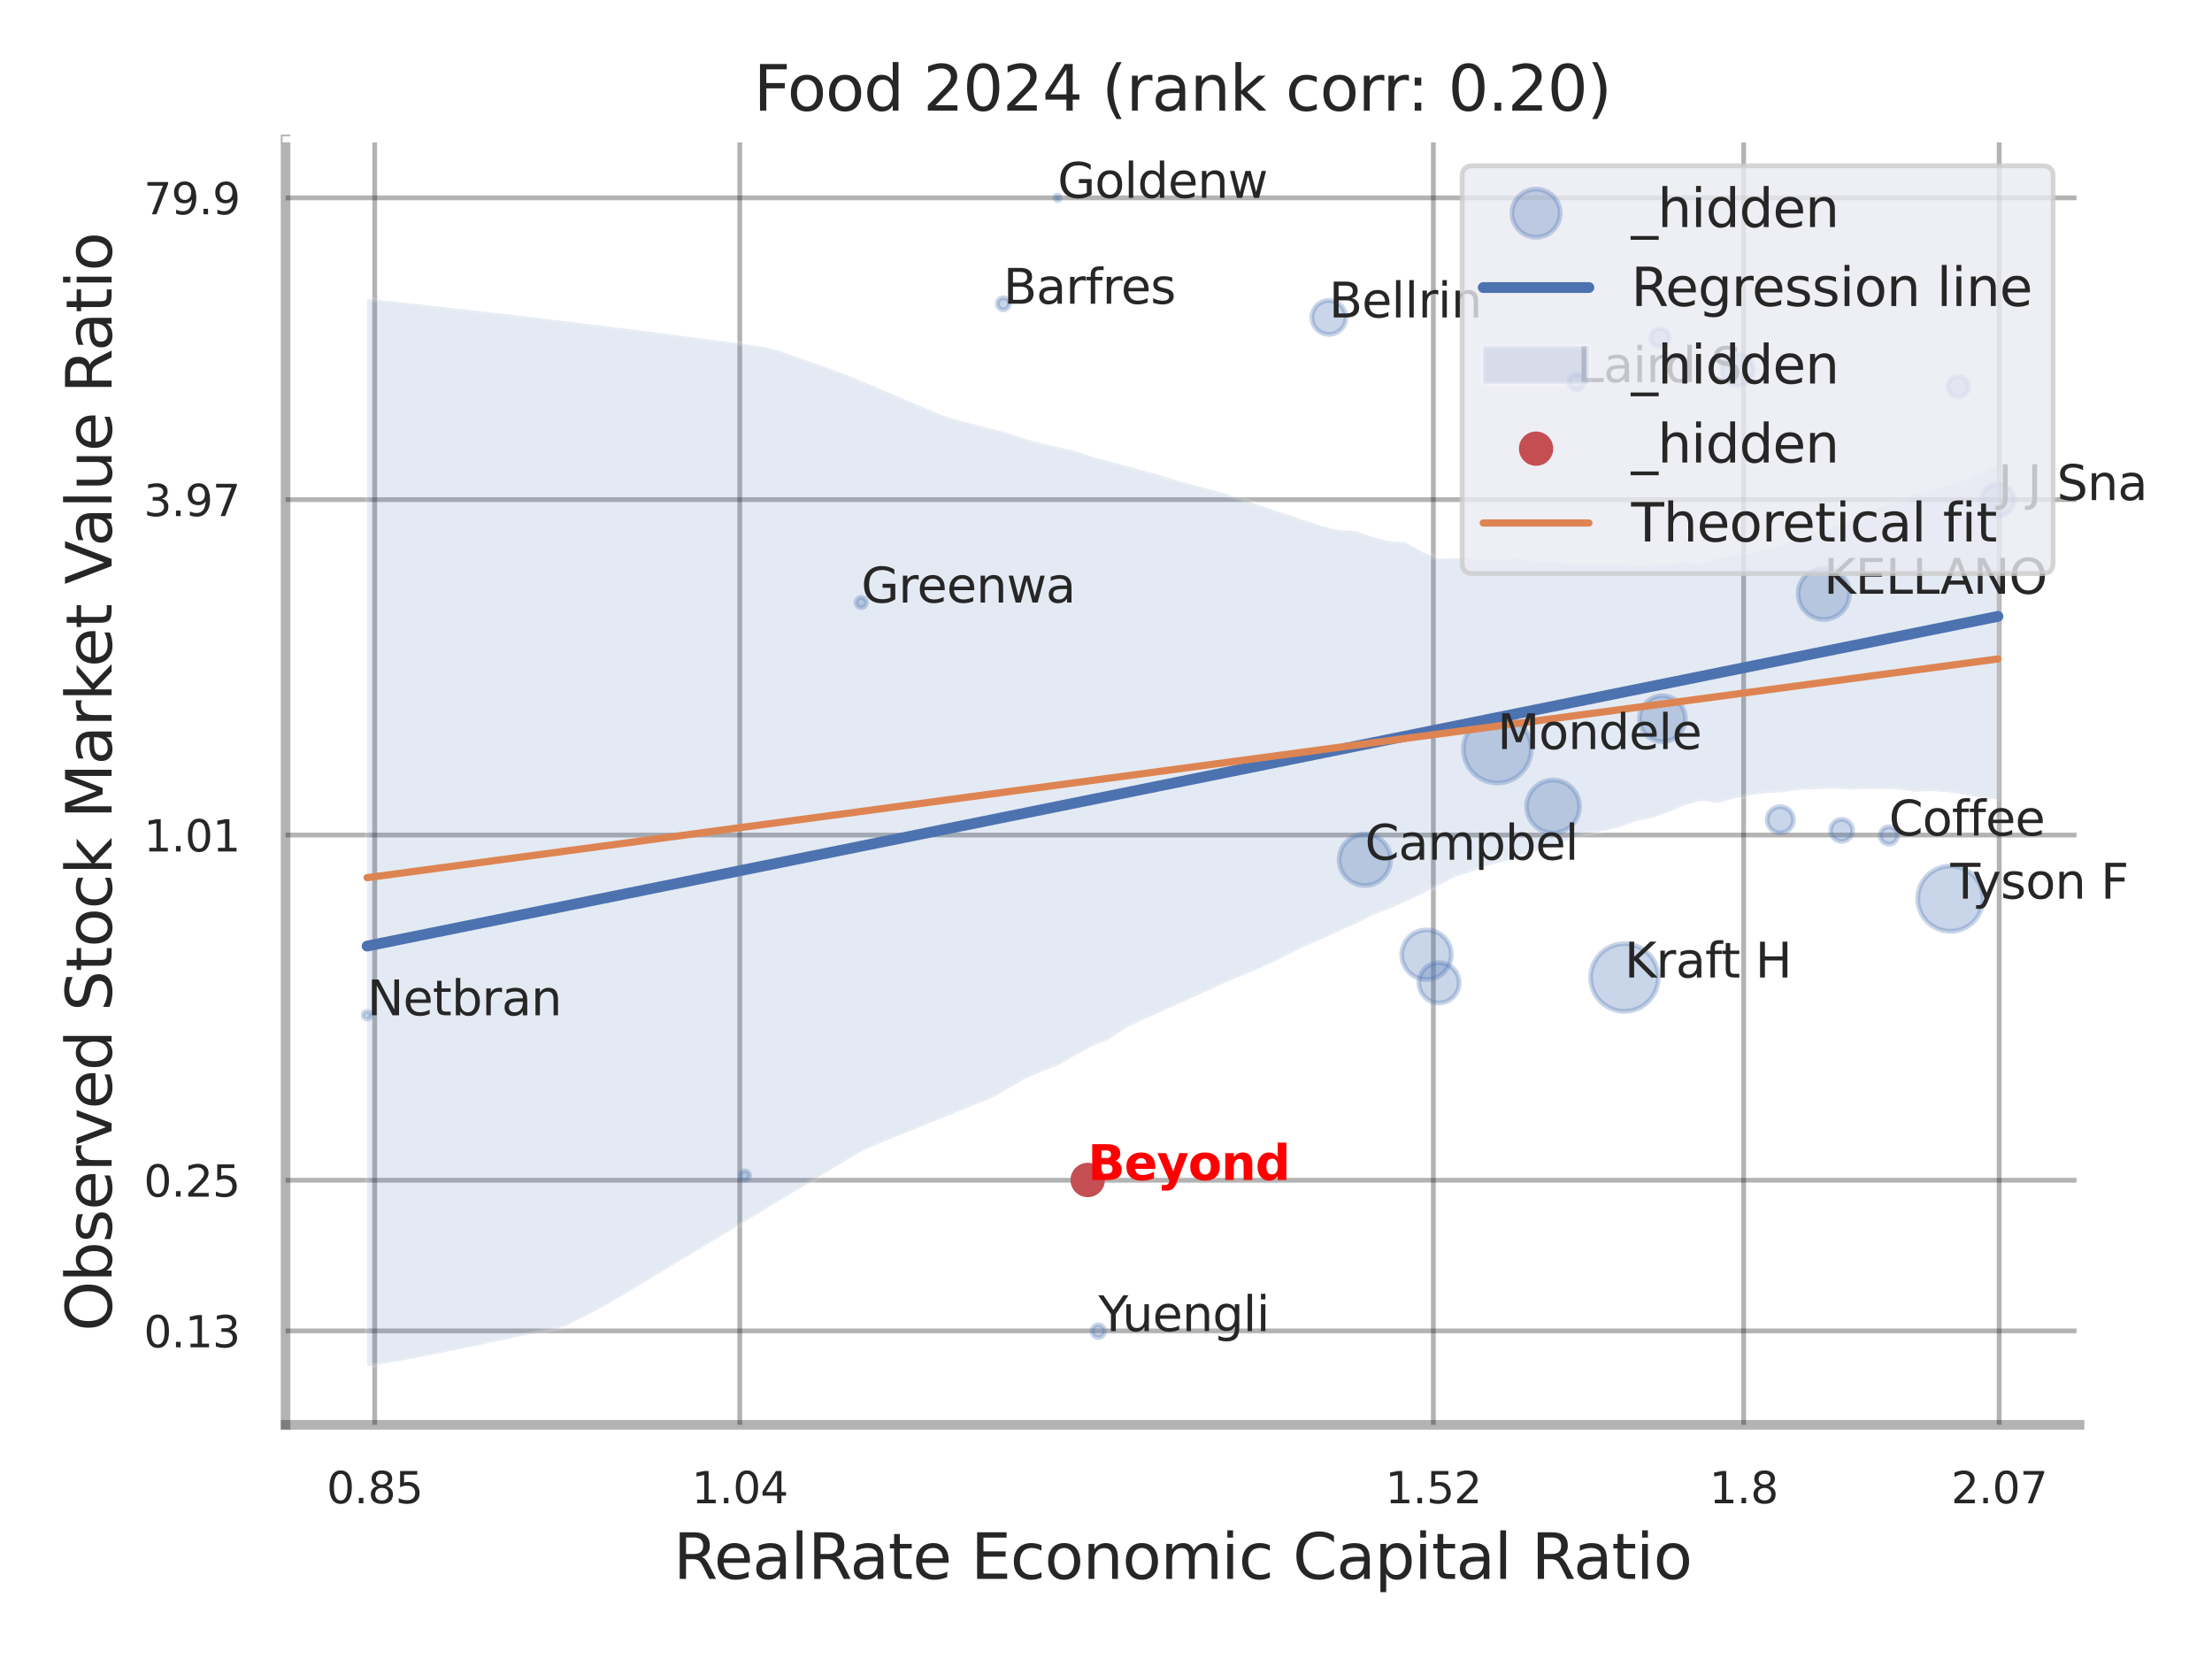<?xml version="1.0" encoding="utf-8" standalone="no"?>
<!DOCTYPE svg PUBLIC "-//W3C//DTD SVG 1.1//EN"
  "http://www.w3.org/Graphics/SVG/1.1/DTD/svg11.dtd">
<svg xmlns:xlink="http://www.w3.org/1999/xlink" width="460.8pt" height="345.6pt" viewBox="0 0 460.8 345.6" xmlns="http://www.w3.org/2000/svg" version="1.1">
 <defs>
  <style type="text/css">*{stroke-linejoin: round; stroke-linecap: butt}</style>
 </defs>
 <g id="figure_1">
  <g id="patch_1">
   <path d="M 0 345.6 
L 460.8 345.6 
L 460.8 0 
L 0 0 
z
" style="fill: #ffffff"/>
  </g>
  <g id="axes_1">
   <g id="patch_2">
    <path d="M 59.49 296.82 
L 433.203 296.82 
L 433.203 29.04 
L 59.49 29.04 
z
" style="fill: #ffffff"/>
   </g>
   <g id="matplotlib.axis_1">
    <g id="xtick_1">
     <g id="line2d_1">
      <path d="M 78.059 296.82 
L 78.059 29.04 
" clip-path="url(#p39ae71d11c)" style="fill: none; stroke: #000000; stroke-opacity: 0.3; stroke-linecap: round"/>
     </g>
     <g id="text_1">
      <!-- 0.85 -->
      <g style="fill: #262626" transform="translate(68.039 313.159) scale(0.09 -0.09)">
       <defs>
        <path id="DejaVuSans-30" d="M 2034 4250 
Q 1547 4250 1301 3770 
Q 1056 3291 1056 2328 
Q 1056 1369 1301 889 
Q 1547 409 2034 409 
Q 2525 409 2770 889 
Q 3016 1369 3016 2328 
Q 3016 3291 2770 3770 
Q 2525 4250 2034 4250 
z
M 2034 4750 
Q 2819 4750 3233 4129 
Q 3647 3509 3647 2328 
Q 3647 1150 3233 529 
Q 2819 -91 2034 -91 
Q 1250 -91 836 529 
Q 422 1150 422 2328 
Q 422 3509 836 4129 
Q 1250 4750 2034 4750 
z
" transform="scale(0.016)"/>
        <path id="DejaVuSans-2e" d="M 684 794 
L 1344 794 
L 1344 0 
L 684 0 
L 684 794 
z
" transform="scale(0.016)"/>
        <path id="DejaVuSans-38" d="M 2034 2216 
Q 1584 2216 1326 1975 
Q 1069 1734 1069 1313 
Q 1069 891 1326 650 
Q 1584 409 2034 409 
Q 2484 409 2743 651 
Q 3003 894 3003 1313 
Q 3003 1734 2745 1975 
Q 2488 2216 2034 2216 
z
M 1403 2484 
Q 997 2584 770 2862 
Q 544 3141 544 3541 
Q 544 4100 942 4425 
Q 1341 4750 2034 4750 
Q 2731 4750 3128 4425 
Q 3525 4100 3525 3541 
Q 3525 3141 3298 2862 
Q 3072 2584 2669 2484 
Q 3125 2378 3379 2068 
Q 3634 1759 3634 1313 
Q 3634 634 3220 271 
Q 2806 -91 2034 -91 
Q 1263 -91 848 271 
Q 434 634 434 1313 
Q 434 1759 690 2068 
Q 947 2378 1403 2484 
z
M 1172 3481 
Q 1172 3119 1398 2916 
Q 1625 2713 2034 2713 
Q 2441 2713 2670 2916 
Q 2900 3119 2900 3481 
Q 2900 3844 2670 4047 
Q 2441 4250 2034 4250 
Q 1625 4250 1398 4047 
Q 1172 3844 1172 3481 
z
" transform="scale(0.016)"/>
        <path id="DejaVuSans-35" d="M 691 4666 
L 3169 4666 
L 3169 4134 
L 1269 4134 
L 1269 2991 
Q 1406 3038 1543 3061 
Q 1681 3084 1819 3084 
Q 2600 3084 3056 2656 
Q 3513 2228 3513 1497 
Q 3513 744 3044 326 
Q 2575 -91 1722 -91 
Q 1428 -91 1123 -41 
Q 819 9 494 109 
L 494 744 
Q 775 591 1075 516 
Q 1375 441 1709 441 
Q 2250 441 2565 725 
Q 2881 1009 2881 1497 
Q 2881 1984 2565 2268 
Q 2250 2553 1709 2553 
Q 1456 2553 1204 2497 
Q 953 2441 691 2322 
L 691 4666 
z
" transform="scale(0.016)"/>
       </defs>
       <use xlink:href="#DejaVuSans-30"/>
       <use xlink:href="#DejaVuSans-2e" transform="translate(63.623 0)"/>
       <use xlink:href="#DejaVuSans-38" transform="translate(95.41 0)"/>
       <use xlink:href="#DejaVuSans-35" transform="translate(159.033 0)"/>
      </g>
     </g>
    </g>
    <g id="xtick_2">
     <g id="line2d_2">
      <path d="M 154.105 296.82 
L 154.105 29.04 
" clip-path="url(#p39ae71d11c)" style="fill: none; stroke: #000000; stroke-opacity: 0.3; stroke-linecap: round"/>
     </g>
     <g id="text_2">
      <!-- 1.04 -->
      <g style="fill: #262626" transform="translate(144.086 313.159) scale(0.09 -0.09)">
       <defs>
        <path id="DejaVuSans-31" d="M 794 531 
L 1825 531 
L 1825 4091 
L 703 3866 
L 703 4441 
L 1819 4666 
L 2450 4666 
L 2450 531 
L 3481 531 
L 3481 0 
L 794 0 
L 794 531 
z
" transform="scale(0.016)"/>
        <path id="DejaVuSans-34" d="M 2419 4116 
L 825 1625 
L 2419 1625 
L 2419 4116 
z
M 2253 4666 
L 3047 4666 
L 3047 1625 
L 3713 1625 
L 3713 1100 
L 3047 1100 
L 3047 0 
L 2419 0 
L 2419 1100 
L 313 1100 
L 313 1709 
L 2253 4666 
z
" transform="scale(0.016)"/>
       </defs>
       <use xlink:href="#DejaVuSans-31"/>
       <use xlink:href="#DejaVuSans-2e" transform="translate(63.623 0)"/>
       <use xlink:href="#DejaVuSans-30" transform="translate(95.41 0)"/>
       <use xlink:href="#DejaVuSans-34" transform="translate(159.033 0)"/>
      </g>
     </g>
    </g>
    <g id="xtick_3">
     <g id="line2d_3">
      <path d="M 298.594 296.82 
L 298.594 29.04 
" clip-path="url(#p39ae71d11c)" style="fill: none; stroke: #000000; stroke-opacity: 0.3; stroke-linecap: round"/>
     </g>
     <g id="text_3">
      <!-- 1.52 -->
      <g style="fill: #262626" transform="translate(288.575 313.159) scale(0.09 -0.09)">
       <defs>
        <path id="DejaVuSans-32" d="M 1228 531 
L 3431 531 
L 3431 0 
L 469 0 
L 469 531 
Q 828 903 1448 1529 
Q 2069 2156 2228 2338 
Q 2531 2678 2651 2914 
Q 2772 3150 2772 3378 
Q 2772 3750 2511 3984 
Q 2250 4219 1831 4219 
Q 1534 4219 1204 4116 
Q 875 4013 500 3803 
L 500 4441 
Q 881 4594 1212 4672 
Q 1544 4750 1819 4750 
Q 2544 4750 2975 4387 
Q 3406 4025 3406 3419 
Q 3406 3131 3298 2873 
Q 3191 2616 2906 2266 
Q 2828 2175 2409 1742 
Q 1991 1309 1228 531 
z
" transform="scale(0.016)"/>
       </defs>
       <use xlink:href="#DejaVuSans-31"/>
       <use xlink:href="#DejaVuSans-2e" transform="translate(63.623 0)"/>
       <use xlink:href="#DejaVuSans-35" transform="translate(95.41 0)"/>
       <use xlink:href="#DejaVuSans-32" transform="translate(159.033 0)"/>
      </g>
     </g>
    </g>
    <g id="xtick_4">
     <g id="line2d_4">
      <path d="M 363.234 296.82 
L 363.234 29.04 
" clip-path="url(#p39ae71d11c)" style="fill: none; stroke: #000000; stroke-opacity: 0.3; stroke-linecap: round"/>
     </g>
     <g id="text_4">
      <!-- 1.8 -->
      <g style="fill: #262626" transform="translate(356.078 313.159) scale(0.09 -0.09)">
       <use xlink:href="#DejaVuSans-31"/>
       <use xlink:href="#DejaVuSans-2e" transform="translate(63.623 0)"/>
       <use xlink:href="#DejaVuSans-38" transform="translate(95.41 0)"/>
      </g>
     </g>
    </g>
    <g id="xtick_5">
     <g id="line2d_5">
      <path d="M 416.467 296.82 
L 416.467 29.04 
" clip-path="url(#p39ae71d11c)" style="fill: none; stroke: #000000; stroke-opacity: 0.3; stroke-linecap: round"/>
     </g>
     <g id="text_5">
      <!-- 2.07 -->
      <g style="fill: #262626" transform="translate(406.447 313.159) scale(0.09 -0.09)">
       <defs>
        <path id="DejaVuSans-37" d="M 525 4666 
L 3525 4666 
L 3525 4397 
L 1831 0 
L 1172 0 
L 2766 4134 
L 525 4134 
L 525 4666 
z
" transform="scale(0.016)"/>
       </defs>
       <use xlink:href="#DejaVuSans-32"/>
       <use xlink:href="#DejaVuSans-2e" transform="translate(63.623 0)"/>
       <use xlink:href="#DejaVuSans-30" transform="translate(95.41 0)"/>
       <use xlink:href="#DejaVuSans-37" transform="translate(159.033 0)"/>
      </g>
     </g>
    </g>
    <g id="xtick_6"/>
    <g id="xtick_7"/>
    <g id="xtick_8"/>
    <g id="text_6">
     <!-- RealRate Economic Capital Ratio -->
     <g style="fill: #262626" transform="translate(140.293 328.908) scale(0.13 -0.13)">
      <defs>
       <path id="DejaVuSans-52" d="M 2841 2188 
Q 3044 2119 3236 1894 
Q 3428 1669 3622 1275 
L 4263 0 
L 3584 0 
L 2988 1197 
Q 2756 1666 2539 1819 
Q 2322 1972 1947 1972 
L 1259 1972 
L 1259 0 
L 628 0 
L 628 4666 
L 2053 4666 
Q 2853 4666 3247 4331 
Q 3641 3997 3641 3322 
Q 3641 2881 3436 2590 
Q 3231 2300 2841 2188 
z
M 1259 4147 
L 1259 2491 
L 2053 2491 
Q 2509 2491 2742 2702 
Q 2975 2913 2975 3322 
Q 2975 3731 2742 3939 
Q 2509 4147 2053 4147 
L 1259 4147 
z
" transform="scale(0.016)"/>
       <path id="DejaVuSans-65" d="M 3597 1894 
L 3597 1613 
L 953 1613 
Q 991 1019 1311 708 
Q 1631 397 2203 397 
Q 2534 397 2845 478 
Q 3156 559 3463 722 
L 3463 178 
Q 3153 47 2828 -22 
Q 2503 -91 2169 -91 
Q 1331 -91 842 396 
Q 353 884 353 1716 
Q 353 2575 817 3079 
Q 1281 3584 2069 3584 
Q 2775 3584 3186 3129 
Q 3597 2675 3597 1894 
z
M 3022 2063 
Q 3016 2534 2758 2815 
Q 2500 3097 2075 3097 
Q 1594 3097 1305 2825 
Q 1016 2553 972 2059 
L 3022 2063 
z
" transform="scale(0.016)"/>
       <path id="DejaVuSans-61" d="M 2194 1759 
Q 1497 1759 1228 1600 
Q 959 1441 959 1056 
Q 959 750 1161 570 
Q 1363 391 1709 391 
Q 2188 391 2477 730 
Q 2766 1069 2766 1631 
L 2766 1759 
L 2194 1759 
z
M 3341 1997 
L 3341 0 
L 2766 0 
L 2766 531 
Q 2569 213 2275 61 
Q 1981 -91 1556 -91 
Q 1019 -91 701 211 
Q 384 513 384 1019 
Q 384 1609 779 1909 
Q 1175 2209 1959 2209 
L 2766 2209 
L 2766 2266 
Q 2766 2663 2505 2880 
Q 2244 3097 1772 3097 
Q 1472 3097 1187 3025 
Q 903 2953 641 2809 
L 641 3341 
Q 956 3463 1253 3523 
Q 1550 3584 1831 3584 
Q 2591 3584 2966 3190 
Q 3341 2797 3341 1997 
z
" transform="scale(0.016)"/>
       <path id="DejaVuSans-6c" d="M 603 4863 
L 1178 4863 
L 1178 0 
L 603 0 
L 603 4863 
z
" transform="scale(0.016)"/>
       <path id="DejaVuSans-74" d="M 1172 4494 
L 1172 3500 
L 2356 3500 
L 2356 3053 
L 1172 3053 
L 1172 1153 
Q 1172 725 1289 603 
Q 1406 481 1766 481 
L 2356 481 
L 2356 0 
L 1766 0 
Q 1100 0 847 248 
Q 594 497 594 1153 
L 594 3053 
L 172 3053 
L 172 3500 
L 594 3500 
L 594 4494 
L 1172 4494 
z
" transform="scale(0.016)"/>
       <path id="DejaVuSans-20" transform="scale(0.016)"/>
       <path id="DejaVuSans-45" d="M 628 4666 
L 3578 4666 
L 3578 4134 
L 1259 4134 
L 1259 2753 
L 3481 2753 
L 3481 2222 
L 1259 2222 
L 1259 531 
L 3634 531 
L 3634 0 
L 628 0 
L 628 4666 
z
" transform="scale(0.016)"/>
       <path id="DejaVuSans-63" d="M 3122 3366 
L 3122 2828 
Q 2878 2963 2633 3030 
Q 2388 3097 2138 3097 
Q 1578 3097 1268 2742 
Q 959 2388 959 1747 
Q 959 1106 1268 751 
Q 1578 397 2138 397 
Q 2388 397 2633 464 
Q 2878 531 3122 666 
L 3122 134 
Q 2881 22 2623 -34 
Q 2366 -91 2075 -91 
Q 1284 -91 818 406 
Q 353 903 353 1747 
Q 353 2603 823 3093 
Q 1294 3584 2113 3584 
Q 2378 3584 2631 3529 
Q 2884 3475 3122 3366 
z
" transform="scale(0.016)"/>
       <path id="DejaVuSans-6f" d="M 1959 3097 
Q 1497 3097 1228 2736 
Q 959 2375 959 1747 
Q 959 1119 1226 758 
Q 1494 397 1959 397 
Q 2419 397 2687 759 
Q 2956 1122 2956 1747 
Q 2956 2369 2687 2733 
Q 2419 3097 1959 3097 
z
M 1959 3584 
Q 2709 3584 3137 3096 
Q 3566 2609 3566 1747 
Q 3566 888 3137 398 
Q 2709 -91 1959 -91 
Q 1206 -91 779 398 
Q 353 888 353 1747 
Q 353 2609 779 3096 
Q 1206 3584 1959 3584 
z
" transform="scale(0.016)"/>
       <path id="DejaVuSans-6e" d="M 3513 2113 
L 3513 0 
L 2938 0 
L 2938 2094 
Q 2938 2591 2744 2837 
Q 2550 3084 2163 3084 
Q 1697 3084 1428 2787 
Q 1159 2491 1159 1978 
L 1159 0 
L 581 0 
L 581 3500 
L 1159 3500 
L 1159 2956 
Q 1366 3272 1645 3428 
Q 1925 3584 2291 3584 
Q 2894 3584 3203 3211 
Q 3513 2838 3513 2113 
z
" transform="scale(0.016)"/>
       <path id="DejaVuSans-6d" d="M 3328 2828 
Q 3544 3216 3844 3400 
Q 4144 3584 4550 3584 
Q 5097 3584 5394 3201 
Q 5691 2819 5691 2113 
L 5691 0 
L 5113 0 
L 5113 2094 
Q 5113 2597 4934 2840 
Q 4756 3084 4391 3084 
Q 3944 3084 3684 2787 
Q 3425 2491 3425 1978 
L 3425 0 
L 2847 0 
L 2847 2094 
Q 2847 2600 2669 2842 
Q 2491 3084 2119 3084 
Q 1678 3084 1418 2786 
Q 1159 2488 1159 1978 
L 1159 0 
L 581 0 
L 581 3500 
L 1159 3500 
L 1159 2956 
Q 1356 3278 1631 3431 
Q 1906 3584 2284 3584 
Q 2666 3584 2933 3390 
Q 3200 3197 3328 2828 
z
" transform="scale(0.016)"/>
       <path id="DejaVuSans-69" d="M 603 3500 
L 1178 3500 
L 1178 0 
L 603 0 
L 603 3500 
z
M 603 4863 
L 1178 4863 
L 1178 4134 
L 603 4134 
L 603 4863 
z
" transform="scale(0.016)"/>
       <path id="DejaVuSans-43" d="M 4122 4306 
L 4122 3641 
Q 3803 3938 3442 4084 
Q 3081 4231 2675 4231 
Q 1875 4231 1450 3742 
Q 1025 3253 1025 2328 
Q 1025 1406 1450 917 
Q 1875 428 2675 428 
Q 3081 428 3442 575 
Q 3803 722 4122 1019 
L 4122 359 
Q 3791 134 3420 21 
Q 3050 -91 2638 -91 
Q 1578 -91 968 557 
Q 359 1206 359 2328 
Q 359 3453 968 4101 
Q 1578 4750 2638 4750 
Q 3056 4750 3426 4639 
Q 3797 4528 4122 4306 
z
" transform="scale(0.016)"/>
       <path id="DejaVuSans-70" d="M 1159 525 
L 1159 -1331 
L 581 -1331 
L 581 3500 
L 1159 3500 
L 1159 2969 
Q 1341 3281 1617 3432 
Q 1894 3584 2278 3584 
Q 2916 3584 3314 3078 
Q 3713 2572 3713 1747 
Q 3713 922 3314 415 
Q 2916 -91 2278 -91 
Q 1894 -91 1617 61 
Q 1341 213 1159 525 
z
M 3116 1747 
Q 3116 2381 2855 2742 
Q 2594 3103 2138 3103 
Q 1681 3103 1420 2742 
Q 1159 2381 1159 1747 
Q 1159 1113 1420 752 
Q 1681 391 2138 391 
Q 2594 391 2855 752 
Q 3116 1113 3116 1747 
z
" transform="scale(0.016)"/>
      </defs>
      <use xlink:href="#DejaVuSans-52"/>
      <use xlink:href="#DejaVuSans-65" transform="translate(64.982 0)"/>
      <use xlink:href="#DejaVuSans-61" transform="translate(126.506 0)"/>
      <use xlink:href="#DejaVuSans-6c" transform="translate(187.785 0)"/>
      <use xlink:href="#DejaVuSans-52" transform="translate(215.568 0)"/>
      <use xlink:href="#DejaVuSans-61" transform="translate(282.801 0)"/>
      <use xlink:href="#DejaVuSans-74" transform="translate(344.08 0)"/>
      <use xlink:href="#DejaVuSans-65" transform="translate(383.289 0)"/>
      <use xlink:href="#DejaVuSans-20" transform="translate(444.812 0)"/>
      <use xlink:href="#DejaVuSans-45" transform="translate(476.6 0)"/>
      <use xlink:href="#DejaVuSans-63" transform="translate(539.783 0)"/>
      <use xlink:href="#DejaVuSans-6f" transform="translate(594.764 0)"/>
      <use xlink:href="#DejaVuSans-6e" transform="translate(655.945 0)"/>
      <use xlink:href="#DejaVuSans-6f" transform="translate(719.324 0)"/>
      <use xlink:href="#DejaVuSans-6d" transform="translate(780.506 0)"/>
      <use xlink:href="#DejaVuSans-69" transform="translate(877.918 0)"/>
      <use xlink:href="#DejaVuSans-63" transform="translate(905.701 0)"/>
      <use xlink:href="#DejaVuSans-20" transform="translate(960.682 0)"/>
      <use xlink:href="#DejaVuSans-43" transform="translate(992.469 0)"/>
      <use xlink:href="#DejaVuSans-61" transform="translate(1062.293 0)"/>
      <use xlink:href="#DejaVuSans-70" transform="translate(1123.572 0)"/>
      <use xlink:href="#DejaVuSans-69" transform="translate(1187.049 0)"/>
      <use xlink:href="#DejaVuSans-74" transform="translate(1214.832 0)"/>
      <use xlink:href="#DejaVuSans-61" transform="translate(1254.041 0)"/>
      <use xlink:href="#DejaVuSans-6c" transform="translate(1315.32 0)"/>
      <use xlink:href="#DejaVuSans-20" transform="translate(1343.104 0)"/>
      <use xlink:href="#DejaVuSans-52" transform="translate(1374.891 0)"/>
      <use xlink:href="#DejaVuSans-61" transform="translate(1442.123 0)"/>
      <use xlink:href="#DejaVuSans-74" transform="translate(1503.402 0)"/>
      <use xlink:href="#DejaVuSans-69" transform="translate(1542.611 0)"/>
      <use xlink:href="#DejaVuSans-6f" transform="translate(1570.395 0)"/>
     </g>
    </g>
   </g>
   <g id="matplotlib.axis_2">
    <g id="ytick_1">
     <g id="line2d_6">
      <path d="M 59.49 277.25 
L 433.203 277.25 
" clip-path="url(#p39ae71d11c)" style="fill: none; stroke: #000000; stroke-opacity: 0.3; stroke-linecap: round"/>
     </g>
     <g id="text_7">
      <!-- 0.13 -->
      <g style="fill: #262626" transform="translate(29.951 280.669) scale(0.09 -0.09)">
       <defs>
        <path id="DejaVuSans-33" d="M 2597 2516 
Q 3050 2419 3304 2112 
Q 3559 1806 3559 1356 
Q 3559 666 3084 287 
Q 2609 -91 1734 -91 
Q 1441 -91 1130 -33 
Q 819 25 488 141 
L 488 750 
Q 750 597 1062 519 
Q 1375 441 1716 441 
Q 2309 441 2620 675 
Q 2931 909 2931 1356 
Q 2931 1769 2642 2001 
Q 2353 2234 1838 2234 
L 1294 2234 
L 1294 2753 
L 1863 2753 
Q 2328 2753 2575 2939 
Q 2822 3125 2822 3475 
Q 2822 3834 2567 4026 
Q 2313 4219 1838 4219 
Q 1578 4219 1281 4162 
Q 984 4106 628 3988 
L 628 4550 
Q 988 4650 1302 4700 
Q 1616 4750 1894 4750 
Q 2613 4750 3031 4423 
Q 3450 4097 3450 3541 
Q 3450 3153 3228 2886 
Q 3006 2619 2597 2516 
z
" transform="scale(0.016)"/>
       </defs>
       <use xlink:href="#DejaVuSans-30"/>
       <use xlink:href="#DejaVuSans-2e" transform="translate(63.623 0)"/>
       <use xlink:href="#DejaVuSans-31" transform="translate(95.41 0)"/>
       <use xlink:href="#DejaVuSans-33" transform="translate(159.033 0)"/>
      </g>
     </g>
    </g>
    <g id="ytick_2">
     <g id="line2d_7">
      <path d="M 59.49 245.862 
L 433.203 245.862 
" clip-path="url(#p39ae71d11c)" style="fill: none; stroke: #000000; stroke-opacity: 0.3; stroke-linecap: round"/>
     </g>
     <g id="text_8">
      <!-- 0.25 -->
      <g style="fill: #262626" transform="translate(29.951 249.281) scale(0.09 -0.09)">
       <use xlink:href="#DejaVuSans-30"/>
       <use xlink:href="#DejaVuSans-2e" transform="translate(63.623 0)"/>
       <use xlink:href="#DejaVuSans-32" transform="translate(95.41 0)"/>
       <use xlink:href="#DejaVuSans-35" transform="translate(159.033 0)"/>
      </g>
     </g>
    </g>
    <g id="ytick_3">
     <g id="line2d_8">
      <path d="M 59.49 173.955 
L 433.203 173.955 
" clip-path="url(#p39ae71d11c)" style="fill: none; stroke: #000000; stroke-opacity: 0.3; stroke-linecap: round"/>
     </g>
     <g id="text_9">
      <!-- 1.01 -->
      <g style="fill: #262626" transform="translate(29.951 177.374) scale(0.09 -0.09)">
       <use xlink:href="#DejaVuSans-31"/>
       <use xlink:href="#DejaVuSans-2e" transform="translate(63.623 0)"/>
       <use xlink:href="#DejaVuSans-30" transform="translate(95.41 0)"/>
       <use xlink:href="#DejaVuSans-31" transform="translate(159.033 0)"/>
      </g>
     </g>
    </g>
    <g id="ytick_4">
     <g id="line2d_9">
      <path d="M 59.49 104.089 
L 433.203 104.089 
" clip-path="url(#p39ae71d11c)" style="fill: none; stroke: #000000; stroke-opacity: 0.3; stroke-linecap: round"/>
     </g>
     <g id="text_10">
      <!-- 3.97 -->
      <g style="fill: #262626" transform="translate(29.951 107.508) scale(0.09 -0.09)">
       <defs>
        <path id="DejaVuSans-39" d="M 703 97 
L 703 672 
Q 941 559 1184 500 
Q 1428 441 1663 441 
Q 2288 441 2617 861 
Q 2947 1281 2994 2138 
Q 2813 1869 2534 1725 
Q 2256 1581 1919 1581 
Q 1219 1581 811 2004 
Q 403 2428 403 3163 
Q 403 3881 828 4315 
Q 1253 4750 1959 4750 
Q 2769 4750 3195 4129 
Q 3622 3509 3622 2328 
Q 3622 1225 3098 567 
Q 2575 -91 1691 -91 
Q 1453 -91 1209 -44 
Q 966 3 703 97 
z
M 1959 2075 
Q 2384 2075 2632 2365 
Q 2881 2656 2881 3163 
Q 2881 3666 2632 3958 
Q 2384 4250 1959 4250 
Q 1534 4250 1286 3958 
Q 1038 3666 1038 3163 
Q 1038 2656 1286 2365 
Q 1534 2075 1959 2075 
z
" transform="scale(0.016)"/>
       </defs>
       <use xlink:href="#DejaVuSans-33"/>
       <use xlink:href="#DejaVuSans-2e" transform="translate(63.623 0)"/>
       <use xlink:href="#DejaVuSans-39" transform="translate(95.41 0)"/>
       <use xlink:href="#DejaVuSans-37" transform="translate(159.033 0)"/>
      </g>
     </g>
    </g>
    <g id="ytick_5">
     <g id="line2d_10">
      <path d="M 59.49 41.219 
L 433.203 41.219 
" clip-path="url(#p39ae71d11c)" style="fill: none; stroke: #000000; stroke-opacity: 0.3; stroke-linecap: round"/>
     </g>
     <g id="text_11">
      <!-- 79.9 -->
      <g style="fill: #262626" transform="translate(29.951 44.638) scale(0.09 -0.09)">
       <use xlink:href="#DejaVuSans-37"/>
       <use xlink:href="#DejaVuSans-39" transform="translate(63.623 0)"/>
       <use xlink:href="#DejaVuSans-2e" transform="translate(127.246 0)"/>
       <use xlink:href="#DejaVuSans-39" transform="translate(159.033 0)"/>
      </g>
     </g>
    </g>
    <g id="ytick_6"/>
    <g id="ytick_7"/>
    <g id="ytick_8"/>
    <g id="text_12">
     <!-- Observed Stock Market Value Ratio -->
     <g style="fill: #262626" transform="translate(23.247 277.332) rotate(-90) scale(0.13 -0.13)">
      <defs>
       <path id="DejaVuSans-4f" d="M 2522 4238 
Q 1834 4238 1429 3725 
Q 1025 3213 1025 2328 
Q 1025 1447 1429 934 
Q 1834 422 2522 422 
Q 3209 422 3611 934 
Q 4013 1447 4013 2328 
Q 4013 3213 3611 3725 
Q 3209 4238 2522 4238 
z
M 2522 4750 
Q 3503 4750 4090 4092 
Q 4678 3434 4678 2328 
Q 4678 1225 4090 567 
Q 3503 -91 2522 -91 
Q 1538 -91 948 565 
Q 359 1222 359 2328 
Q 359 3434 948 4092 
Q 1538 4750 2522 4750 
z
" transform="scale(0.016)"/>
       <path id="DejaVuSans-62" d="M 3116 1747 
Q 3116 2381 2855 2742 
Q 2594 3103 2138 3103 
Q 1681 3103 1420 2742 
Q 1159 2381 1159 1747 
Q 1159 1113 1420 752 
Q 1681 391 2138 391 
Q 2594 391 2855 752 
Q 3116 1113 3116 1747 
z
M 1159 2969 
Q 1341 3281 1617 3432 
Q 1894 3584 2278 3584 
Q 2916 3584 3314 3078 
Q 3713 2572 3713 1747 
Q 3713 922 3314 415 
Q 2916 -91 2278 -91 
Q 1894 -91 1617 61 
Q 1341 213 1159 525 
L 1159 0 
L 581 0 
L 581 4863 
L 1159 4863 
L 1159 2969 
z
" transform="scale(0.016)"/>
       <path id="DejaVuSans-73" d="M 2834 3397 
L 2834 2853 
Q 2591 2978 2328 3040 
Q 2066 3103 1784 3103 
Q 1356 3103 1142 2972 
Q 928 2841 928 2578 
Q 928 2378 1081 2264 
Q 1234 2150 1697 2047 
L 1894 2003 
Q 2506 1872 2764 1633 
Q 3022 1394 3022 966 
Q 3022 478 2636 193 
Q 2250 -91 1575 -91 
Q 1294 -91 989 -36 
Q 684 19 347 128 
L 347 722 
Q 666 556 975 473 
Q 1284 391 1588 391 
Q 1994 391 2212 530 
Q 2431 669 2431 922 
Q 2431 1156 2273 1281 
Q 2116 1406 1581 1522 
L 1381 1569 
Q 847 1681 609 1914 
Q 372 2147 372 2553 
Q 372 3047 722 3315 
Q 1072 3584 1716 3584 
Q 2034 3584 2315 3537 
Q 2597 3491 2834 3397 
z
" transform="scale(0.016)"/>
       <path id="DejaVuSans-72" d="M 2631 2963 
Q 2534 3019 2420 3045 
Q 2306 3072 2169 3072 
Q 1681 3072 1420 2755 
Q 1159 2438 1159 1844 
L 1159 0 
L 581 0 
L 581 3500 
L 1159 3500 
L 1159 2956 
Q 1341 3275 1631 3429 
Q 1922 3584 2338 3584 
Q 2397 3584 2469 3576 
Q 2541 3569 2628 3553 
L 2631 2963 
z
" transform="scale(0.016)"/>
       <path id="DejaVuSans-76" d="M 191 3500 
L 800 3500 
L 1894 563 
L 2988 3500 
L 3597 3500 
L 2284 0 
L 1503 0 
L 191 3500 
z
" transform="scale(0.016)"/>
       <path id="DejaVuSans-64" d="M 2906 2969 
L 2906 4863 
L 3481 4863 
L 3481 0 
L 2906 0 
L 2906 525 
Q 2725 213 2448 61 
Q 2172 -91 1784 -91 
Q 1150 -91 751 415 
Q 353 922 353 1747 
Q 353 2572 751 3078 
Q 1150 3584 1784 3584 
Q 2172 3584 2448 3432 
Q 2725 3281 2906 2969 
z
M 947 1747 
Q 947 1113 1208 752 
Q 1469 391 1925 391 
Q 2381 391 2643 752 
Q 2906 1113 2906 1747 
Q 2906 2381 2643 2742 
Q 2381 3103 1925 3103 
Q 1469 3103 1208 2742 
Q 947 2381 947 1747 
z
" transform="scale(0.016)"/>
       <path id="DejaVuSans-53" d="M 3425 4513 
L 3425 3897 
Q 3066 4069 2747 4153 
Q 2428 4238 2131 4238 
Q 1616 4238 1336 4038 
Q 1056 3838 1056 3469 
Q 1056 3159 1242 3001 
Q 1428 2844 1947 2747 
L 2328 2669 
Q 3034 2534 3370 2195 
Q 3706 1856 3706 1288 
Q 3706 609 3251 259 
Q 2797 -91 1919 -91 
Q 1588 -91 1214 -16 
Q 841 59 441 206 
L 441 856 
Q 825 641 1194 531 
Q 1563 422 1919 422 
Q 2459 422 2753 634 
Q 3047 847 3047 1241 
Q 3047 1584 2836 1778 
Q 2625 1972 2144 2069 
L 1759 2144 
Q 1053 2284 737 2584 
Q 422 2884 422 3419 
Q 422 4038 858 4394 
Q 1294 4750 2059 4750 
Q 2388 4750 2728 4690 
Q 3069 4631 3425 4513 
z
" transform="scale(0.016)"/>
       <path id="DejaVuSans-6b" d="M 581 4863 
L 1159 4863 
L 1159 1991 
L 2875 3500 
L 3609 3500 
L 1753 1863 
L 3688 0 
L 2938 0 
L 1159 1709 
L 1159 0 
L 581 0 
L 581 4863 
z
" transform="scale(0.016)"/>
       <path id="DejaVuSans-4d" d="M 628 4666 
L 1569 4666 
L 2759 1491 
L 3956 4666 
L 4897 4666 
L 4897 0 
L 4281 0 
L 4281 4097 
L 3078 897 
L 2444 897 
L 1241 4097 
L 1241 0 
L 628 0 
L 628 4666 
z
" transform="scale(0.016)"/>
       <path id="DejaVuSans-56" d="M 1831 0 
L 50 4666 
L 709 4666 
L 2188 738 
L 3669 4666 
L 4325 4666 
L 2547 0 
L 1831 0 
z
" transform="scale(0.016)"/>
       <path id="DejaVuSans-75" d="M 544 1381 
L 544 3500 
L 1119 3500 
L 1119 1403 
Q 1119 906 1312 657 
Q 1506 409 1894 409 
Q 2359 409 2629 706 
Q 2900 1003 2900 1516 
L 2900 3500 
L 3475 3500 
L 3475 0 
L 2900 0 
L 2900 538 
Q 2691 219 2414 64 
Q 2138 -91 1772 -91 
Q 1169 -91 856 284 
Q 544 659 544 1381 
z
M 1991 3584 
L 1991 3584 
z
" transform="scale(0.016)"/>
      </defs>
      <use xlink:href="#DejaVuSans-4f"/>
      <use xlink:href="#DejaVuSans-62" transform="translate(78.711 0)"/>
      <use xlink:href="#DejaVuSans-73" transform="translate(142.188 0)"/>
      <use xlink:href="#DejaVuSans-65" transform="translate(194.287 0)"/>
      <use xlink:href="#DejaVuSans-72" transform="translate(255.811 0)"/>
      <use xlink:href="#DejaVuSans-76" transform="translate(296.924 0)"/>
      <use xlink:href="#DejaVuSans-65" transform="translate(356.104 0)"/>
      <use xlink:href="#DejaVuSans-64" transform="translate(417.627 0)"/>
      <use xlink:href="#DejaVuSans-20" transform="translate(481.104 0)"/>
      <use xlink:href="#DejaVuSans-53" transform="translate(512.891 0)"/>
      <use xlink:href="#DejaVuSans-74" transform="translate(576.367 0)"/>
      <use xlink:href="#DejaVuSans-6f" transform="translate(615.576 0)"/>
      <use xlink:href="#DejaVuSans-63" transform="translate(676.758 0)"/>
      <use xlink:href="#DejaVuSans-6b" transform="translate(731.738 0)"/>
      <use xlink:href="#DejaVuSans-20" transform="translate(789.648 0)"/>
      <use xlink:href="#DejaVuSans-4d" transform="translate(821.436 0)"/>
      <use xlink:href="#DejaVuSans-61" transform="translate(907.715 0)"/>
      <use xlink:href="#DejaVuSans-72" transform="translate(968.994 0)"/>
      <use xlink:href="#DejaVuSans-6b" transform="translate(1010.107 0)"/>
      <use xlink:href="#DejaVuSans-65" transform="translate(1064.393 0)"/>
      <use xlink:href="#DejaVuSans-74" transform="translate(1125.916 0)"/>
      <use xlink:href="#DejaVuSans-20" transform="translate(1165.125 0)"/>
      <use xlink:href="#DejaVuSans-56" transform="translate(1196.912 0)"/>
      <use xlink:href="#DejaVuSans-61" transform="translate(1257.57 0)"/>
      <use xlink:href="#DejaVuSans-6c" transform="translate(1318.85 0)"/>
      <use xlink:href="#DejaVuSans-75" transform="translate(1346.633 0)"/>
      <use xlink:href="#DejaVuSans-65" transform="translate(1410.012 0)"/>
      <use xlink:href="#DejaVuSans-20" transform="translate(1471.535 0)"/>
      <use xlink:href="#DejaVuSans-52" transform="translate(1503.322 0)"/>
      <use xlink:href="#DejaVuSans-61" transform="translate(1570.555 0)"/>
      <use xlink:href="#DejaVuSans-74" transform="translate(1631.834 0)"/>
      <use xlink:href="#DejaVuSans-69" transform="translate(1671.043 0)"/>
      <use xlink:href="#DejaVuSans-6f" transform="translate(1698.826 0)"/>
     </g>
    </g>
   </g>
   <g id="PathCollection_1">
    <path d="M 383.653 175.276 
C 384.26 175.276 384.843 175.035 385.273 174.605 
C 385.702 174.176 385.944 173.593 385.944 172.985 
C 385.944 172.378 385.702 171.795 385.273 171.365 
C 384.843 170.936 384.26 170.694 383.653 170.694 
C 383.045 170.694 382.462 170.936 382.033 171.365 
C 381.603 171.795 381.362 172.378 381.362 172.985 
C 381.362 173.593 381.603 174.176 382.033 174.605 
C 382.462 175.035 383.045 175.276 383.653 175.276 
z
" clip-path="url(#p39ae71d11c)" style="fill: #4c72b0; fill-opacity: 0.3; stroke: #4c72b0; stroke-opacity: 0.3"/>
    <path d="M 284.339 184.467 
C 285.763 184.467 287.129 183.901 288.136 182.895 
C 289.143 181.888 289.709 180.522 289.709 179.098 
C 289.709 177.674 289.143 176.308 288.136 175.301 
C 287.129 174.294 285.763 173.728 284.339 173.728 
C 282.915 173.728 281.549 174.294 280.543 175.301 
C 279.536 176.308 278.97 177.674 278.97 179.098 
C 278.97 180.522 279.536 181.888 280.543 182.895 
C 281.549 183.901 282.915 184.467 284.339 184.467 
z
" clip-path="url(#p39ae71d11c)" style="fill: #4c72b0; fill-opacity: 0.3; stroke: #4c72b0; stroke-opacity: 0.3"/>
    <path d="M 379.934 129.044 
C 381.354 129.044 382.717 128.479 383.721 127.475 
C 384.726 126.47 385.29 125.108 385.29 123.687 
C 385.29 122.267 384.726 120.904 383.721 119.9 
C 382.717 118.896 381.354 118.331 379.934 118.331 
C 378.513 118.331 377.151 118.896 376.146 119.9 
C 375.142 120.904 374.578 122.267 374.578 123.687 
C 374.578 125.108 375.142 126.47 376.146 127.475 
C 377.151 128.479 378.513 129.044 379.934 129.044 
z
" clip-path="url(#p39ae71d11c)" style="fill: #4c72b0; fill-opacity: 0.3; stroke: #4c72b0; stroke-opacity: 0.3"/>
    <path d="M 406.299 194.001 
C 408.102 194.001 409.832 193.285 411.107 192.01 
C 412.381 190.735 413.098 189.006 413.098 187.203 
C 413.098 185.4 412.381 183.67 411.107 182.396 
C 409.832 181.121 408.102 180.404 406.299 180.404 
C 404.496 180.404 402.767 181.121 401.492 182.396 
C 400.217 183.67 399.501 185.4 399.501 187.203 
C 399.501 189.006 400.217 190.735 401.492 192.01 
C 402.767 193.285 404.496 194.001 406.299 194.001 
z
" clip-path="url(#p39ae71d11c)" style="fill: #4c72b0; fill-opacity: 0.3; stroke: #4c72b0; stroke-opacity: 0.3"/>
    <path d="M 416.216 107.573 
C 417.117 107.573 417.982 107.215 418.619 106.577 
C 419.256 105.94 419.615 105.076 419.615 104.174 
C 419.615 103.273 419.256 102.408 418.619 101.771 
C 417.982 101.134 417.117 100.775 416.216 100.775 
C 415.314 100.775 414.45 101.134 413.812 101.771 
C 413.175 102.408 412.817 103.273 412.817 104.174 
C 412.817 105.076 413.175 105.94 413.812 106.577 
C 414.45 107.215 415.314 107.573 416.216 107.573 
z
" clip-path="url(#p39ae71d11c)" style="fill: #4c72b0; fill-opacity: 0.3; stroke: #4c72b0; stroke-opacity: 0.3"/>
    <path d="M 323.534 173.532 
C 324.997 173.532 326.401 172.95 327.436 171.915 
C 328.47 170.881 329.052 169.477 329.052 168.013 
C 329.052 166.55 328.47 165.146 327.436 164.112 
C 326.401 163.077 324.997 162.495 323.534 162.495 
C 322.07 162.495 320.667 163.077 319.632 164.112 
C 318.597 165.146 318.016 166.55 318.016 168.013 
C 318.016 169.477 318.597 170.881 319.632 171.915 
C 320.667 172.95 322.07 173.532 323.534 173.532 
z
" clip-path="url(#p39ae71d11c)" style="fill: #4c72b0; fill-opacity: 0.3; stroke: #4c72b0; stroke-opacity: 0.3"/>
    <path d="M 407.927 82.686 
C 408.498 82.686 409.047 82.459 409.451 82.055 
C 409.856 81.65 410.083 81.102 410.083 80.53 
C 410.083 79.958 409.856 79.41 409.451 79.006 
C 409.047 78.601 408.498 78.374 407.927 78.374 
C 407.355 78.374 406.806 78.601 406.402 79.006 
C 405.998 79.41 405.771 79.958 405.771 80.53 
C 405.771 81.102 405.998 81.65 406.402 82.055 
C 406.806 82.459 407.355 82.686 407.927 82.686 
z
" clip-path="url(#p39ae71d11c)" style="fill: #4c72b0; fill-opacity: 0.3; stroke: #4c72b0; stroke-opacity: 0.3"/>
    <path d="M 370.869 173.509 
C 371.595 173.509 372.291 173.221 372.805 172.707 
C 373.318 172.194 373.606 171.498 373.606 170.772 
C 373.606 170.046 373.318 169.35 372.805 168.836 
C 372.291 168.323 371.595 168.035 370.869 168.035 
C 370.143 168.035 369.447 168.323 368.934 168.836 
C 368.42 169.35 368.132 170.046 368.132 170.772 
C 368.132 171.498 368.42 172.194 368.934 172.707 
C 369.447 173.221 370.143 173.509 370.869 173.509 
z
" clip-path="url(#p39ae71d11c)" style="fill: #4c72b0; fill-opacity: 0.3; stroke: #4c72b0; stroke-opacity: 0.3"/>
    <path d="M 393.493 175.858 
C 393.973 175.858 394.433 175.667 394.772 175.328 
C 395.111 174.989 395.302 174.529 395.302 174.049 
C 395.302 173.569 395.111 173.109 394.772 172.77 
C 394.433 172.431 393.973 172.24 393.493 172.24 
C 393.013 172.24 392.553 172.431 392.214 172.77 
C 391.875 173.109 391.684 173.569 391.684 174.049 
C 391.684 174.529 391.875 174.989 392.214 175.328 
C 392.553 175.667 393.013 175.858 393.493 175.858 
z
" clip-path="url(#p39ae71d11c)" style="fill: #4c72b0; fill-opacity: 0.3; stroke: #4c72b0; stroke-opacity: 0.3"/>
    <path d="M 346.325 154.496 
C 347.593 154.496 348.809 153.992 349.706 153.096 
C 350.602 152.199 351.106 150.983 351.106 149.715 
C 351.106 148.447 350.602 147.231 349.706 146.334 
C 348.809 145.438 347.593 144.934 346.325 144.934 
C 345.057 144.934 343.841 145.438 342.944 146.334 
C 342.048 147.231 341.544 148.447 341.544 149.715 
C 341.544 150.983 342.048 152.199 342.944 153.096 
C 343.841 153.992 345.057 154.496 346.325 154.496 
z
" clip-path="url(#p39ae71d11c)" style="fill: #4c72b0; fill-opacity: 0.3; stroke: #4c72b0; stroke-opacity: 0.3"/>
    <path d="M 311.925 163.12 
C 313.801 163.12 315.599 162.375 316.925 161.049 
C 318.251 159.723 318.996 157.924 318.996 156.049 
C 318.996 154.174 318.251 152.375 316.925 151.049 
C 315.599 149.723 313.801 148.978 311.925 148.978 
C 310.05 148.978 308.251 149.723 306.925 151.049 
C 305.599 152.375 304.854 154.174 304.854 156.049 
C 304.854 157.924 305.599 159.723 306.925 161.049 
C 308.251 162.375 310.05 163.12 311.925 163.12 
z
" clip-path="url(#p39ae71d11c)" style="fill: #4c72b0; fill-opacity: 0.3; stroke: #4c72b0; stroke-opacity: 0.3"/>
    <path d="M 299.777 208.926 
C 300.887 208.926 301.953 208.485 302.738 207.699 
C 303.523 206.914 303.964 205.849 303.964 204.738 
C 303.964 203.628 303.523 202.563 302.738 201.777 
C 301.953 200.992 300.887 200.551 299.777 200.551 
C 298.666 200.551 297.601 200.992 296.816 201.777 
C 296.031 202.563 295.589 203.628 295.589 204.738 
C 295.589 205.849 296.031 206.914 296.816 207.699 
C 297.601 208.485 298.666 208.926 299.777 208.926 
z
" clip-path="url(#p39ae71d11c)" style="fill: #4c72b0; fill-opacity: 0.3; stroke: #4c72b0; stroke-opacity: 0.3"/>
    <path d="M 209.007 64.519 
C 209.337 64.519 209.654 64.388 209.887 64.154 
C 210.12 63.921 210.251 63.605 210.251 63.275 
C 210.251 62.945 210.12 62.628 209.887 62.395 
C 209.654 62.162 209.337 62.031 209.007 62.031 
C 208.677 62.031 208.361 62.162 208.128 62.395 
C 207.894 62.628 207.763 62.945 207.763 63.275 
C 207.763 63.605 207.894 63.921 208.128 64.154 
C 208.361 64.388 208.677 64.519 209.007 64.519 
z
" clip-path="url(#p39ae71d11c)" style="fill: #4c72b0; fill-opacity: 0.3; stroke: #4c72b0; stroke-opacity: 0.3"/>
    <path d="M 345.808 72.254 
C 346.319 72.254 346.809 72.051 347.171 71.689 
C 347.532 71.328 347.735 70.837 347.735 70.326 
C 347.735 69.815 347.532 69.325 347.171 68.963 
C 346.809 68.602 346.319 68.399 345.808 68.399 
C 345.297 68.399 344.806 68.602 344.445 68.963 
C 344.084 69.325 343.88 69.815 343.88 70.326 
C 343.88 70.837 344.084 71.328 344.445 71.689 
C 344.806 72.051 345.297 72.254 345.808 72.254 
z
" clip-path="url(#p39ae71d11c)" style="fill: #4c72b0; fill-opacity: 0.3; stroke: #4c72b0; stroke-opacity: 0.3"/>
    <path d="M 297.172 204.04 
C 298.541 204.04 299.853 203.496 300.821 202.529 
C 301.789 201.561 302.333 200.248 302.333 198.88 
C 302.333 197.511 301.789 196.198 300.821 195.231 
C 299.853 194.263 298.541 193.719 297.172 193.719 
C 295.804 193.719 294.491 194.263 293.523 195.231 
C 292.556 196.198 292.012 197.511 292.012 198.88 
C 292.012 200.248 292.556 201.561 293.523 202.529 
C 294.491 203.496 295.804 204.04 297.172 204.04 
z
" clip-path="url(#p39ae71d11c)" style="fill: #4c72b0; fill-opacity: 0.3; stroke: #4c72b0; stroke-opacity: 0.3"/>
    <path d="M 179.41 126.592 
C 179.695 126.592 179.968 126.479 180.17 126.277 
C 180.371 126.076 180.484 125.803 180.484 125.518 
C 180.484 125.233 180.371 124.959 180.17 124.758 
C 179.968 124.557 179.695 124.443 179.41 124.443 
C 179.125 124.443 178.852 124.557 178.65 124.758 
C 178.449 124.959 178.336 125.233 178.336 125.518 
C 178.336 125.803 178.449 126.076 178.65 126.277 
C 178.852 126.479 179.125 126.592 179.41 126.592 
z
" clip-path="url(#p39ae71d11c)" style="fill: #4c72b0; fill-opacity: 0.3; stroke: #4c72b0; stroke-opacity: 0.3"/>
    <path d="M 155.166 245.898 
C 155.431 245.898 155.685 245.792 155.873 245.605 
C 156.06 245.418 156.166 245.163 156.166 244.898 
C 156.166 244.633 156.06 244.379 155.873 244.192 
C 155.685 244.004 155.431 243.899 155.166 243.899 
C 154.901 243.899 154.647 244.004 154.46 244.192 
C 154.272 244.379 154.167 244.633 154.167 244.898 
C 154.167 245.163 154.272 245.418 154.46 245.605 
C 154.647 245.792 154.901 245.898 155.166 245.898 
z
" clip-path="url(#p39ae71d11c)" style="fill: #4c72b0; fill-opacity: 0.3; stroke: #4c72b0; stroke-opacity: 0.3"/>
    <path d="M 362.006 80.396 
C 362.883 80.396 363.724 80.047 364.344 79.428 
C 364.963 78.808 365.312 77.967 365.312 77.09 
C 365.312 76.213 364.963 75.372 364.344 74.752 
C 363.724 74.132 362.883 73.784 362.006 73.784 
C 361.129 73.784 360.288 74.132 359.668 74.752 
C 359.048 75.372 358.7 76.213 358.7 77.09 
C 358.7 77.967 359.048 78.808 359.668 79.428 
C 360.288 80.047 361.129 80.396 362.006 80.396 
z
" clip-path="url(#p39ae71d11c)" style="fill: #4c72b0; fill-opacity: 0.3; stroke: #4c72b0; stroke-opacity: 0.3"/>
    <path d="M 228.806 278.626 
C 229.158 278.626 229.495 278.487 229.744 278.238 
C 229.993 277.989 230.133 277.652 230.133 277.3 
C 230.133 276.948 229.993 276.611 229.744 276.362 
C 229.495 276.113 229.158 275.973 228.806 275.973 
C 228.454 275.973 228.117 276.113 227.868 276.362 
C 227.62 276.611 227.48 276.948 227.48 277.3 
C 227.48 277.652 227.62 277.989 227.868 278.238 
C 228.117 278.487 228.454 278.626 228.806 278.626 
z
" clip-path="url(#p39ae71d11c)" style="fill: #4c72b0; fill-opacity: 0.3; stroke: #4c72b0; stroke-opacity: 0.3"/>
    <path d="M 338.409 210.68 
C 340.277 210.68 342.07 209.938 343.391 208.617 
C 344.712 207.295 345.455 205.503 345.455 203.634 
C 345.455 201.766 344.712 199.973 343.391 198.652 
C 342.07 197.331 340.277 196.588 338.409 196.588 
C 336.54 196.588 334.748 197.331 333.426 198.652 
C 332.105 199.973 331.362 201.766 331.362 203.634 
C 331.362 205.503 332.105 207.295 333.426 208.617 
C 334.748 209.938 336.54 210.68 338.409 210.68 
z
" clip-path="url(#p39ae71d11c)" style="fill: #4c72b0; fill-opacity: 0.3; stroke: #4c72b0; stroke-opacity: 0.3"/>
    <path d="M 328.446 81.223 
C 328.877 81.223 329.29 81.052 329.594 80.748 
C 329.898 80.443 330.069 80.03 330.069 79.6 
C 330.069 79.17 329.898 78.757 329.594 78.452 
C 329.29 78.148 328.877 77.977 328.446 77.977 
C 328.016 77.977 327.603 78.148 327.299 78.452 
C 326.994 78.757 326.823 79.17 326.823 79.6 
C 326.823 80.03 326.994 80.443 327.299 80.748 
C 327.603 81.052 328.016 81.223 328.446 81.223 
z
" clip-path="url(#p39ae71d11c)" style="fill: #4c72b0; fill-opacity: 0.3; stroke: #4c72b0; stroke-opacity: 0.3"/>
    <path d="M 226.589 248.884 
C 227.403 248.884 228.184 248.561 228.76 247.985 
C 229.336 247.41 229.659 246.629 229.659 245.815 
C 229.659 245.001 229.336 244.22 228.76 243.644 
C 228.184 243.069 227.403 242.745 226.589 242.745 
C 225.775 242.745 224.995 243.069 224.419 243.644 
C 223.843 244.22 223.52 245.001 223.52 245.815 
C 223.52 246.629 223.843 247.41 224.419 247.985 
C 224.995 248.561 225.775 248.884 226.589 248.884 
z
" clip-path="url(#p39ae71d11c)" style="fill: #4c72b0; fill-opacity: 0.3; stroke: #4c72b0; stroke-opacity: 0.3"/>
    <path d="M 76.477 212.321 
C 76.693 212.321 76.901 212.236 77.053 212.083 
C 77.206 211.93 77.292 211.722 77.292 211.506 
C 77.292 211.29 77.206 211.083 77.053 210.93 
C 76.901 210.777 76.693 210.691 76.477 210.691 
C 76.261 210.691 76.053 210.777 75.9 210.93 
C 75.748 211.083 75.662 211.29 75.662 211.506 
C 75.662 211.722 75.748 211.93 75.9 212.083 
C 76.053 212.236 76.261 212.321 76.477 212.321 
z
" clip-path="url(#p39ae71d11c)" style="fill: #4c72b0; fill-opacity: 0.3; stroke: #4c72b0; stroke-opacity: 0.3"/>
    <path d="M 276.837 69.669 
C 277.775 69.669 278.675 69.296 279.338 68.633 
C 280.001 67.97 280.374 67.07 280.374 66.132 
C 280.374 65.195 280.001 64.295 279.338 63.632 
C 278.675 62.969 277.775 62.596 276.837 62.596 
C 275.899 62.596 275 62.969 274.337 63.632 
C 273.673 64.295 273.301 65.195 273.301 66.132 
C 273.301 67.07 273.673 67.97 274.337 68.633 
C 275 69.296 275.899 69.669 276.837 69.669 
z
" clip-path="url(#p39ae71d11c)" style="fill: #4c72b0; fill-opacity: 0.3; stroke: #4c72b0; stroke-opacity: 0.3"/>
    <path d="M 220.312 41.785 
C 220.464 41.785 220.609 41.724 220.717 41.617 
C 220.824 41.509 220.885 41.364 220.885 41.212 
C 220.885 41.06 220.824 40.914 220.717 40.807 
C 220.609 40.699 220.464 40.639 220.312 40.639 
C 220.16 40.639 220.014 40.699 219.907 40.807 
C 219.799 40.914 219.739 41.06 219.739 41.212 
C 219.739 41.364 219.799 41.509 219.907 41.617 
C 220.014 41.724 220.16 41.785 220.312 41.785 
z
" clip-path="url(#p39ae71d11c)" style="fill: #4c72b0; fill-opacity: 0.3; stroke: #4c72b0; stroke-opacity: 0.3"/>
   </g>
   <g id="FillBetweenPolyCollection_1">
    <defs>
     <path id="m7311d4903a" d="M 76.477 -283.332 
L 76.477 -60.952 
L 79.909 -61.533 
L 83.34 -62.123 
L 86.772 -62.765 
L 90.204 -63.442 
L 93.635 -64.13 
L 97.067 -64.831 
L 100.499 -65.544 
L 103.931 -66.27 
L 107.362 -67.01 
L 110.794 -67.766 
L 114.226 -68.512 
L 117.657 -69.276 
L 121.089 -71.031 
L 124.521 -72.786 
L 127.953 -74.714 
L 131.384 -76.783 
L 134.816 -78.853 
L 138.248 -80.922 
L 141.679 -82.992 
L 145.111 -85.061 
L 148.543 -87.131 
L 151.974 -89.2 
L 155.406 -91.27 
L 158.838 -93.339 
L 162.27 -95.409 
L 165.701 -97.478 
L 169.133 -99.548 
L 172.565 -101.617 
L 175.996 -103.687 
L 179.428 -105.756 
L 182.86 -107.255 
L 186.292 -108.648 
L 189.723 -110.042 
L 193.155 -111.435 
L 196.587 -112.829 
L 200.018 -114.222 
L 203.45 -115.616 
L 206.882 -117.01 
L 210.313 -118.974 
L 213.745 -120.993 
L 217.177 -122.445 
L 220.609 -123.75 
L 224.04 -125.783 
L 227.472 -127.637 
L 230.904 -129.059 
L 234.335 -131.314 
L 237.767 -133.005 
L 241.199 -134.547 
L 244.631 -136.089 
L 248.062 -137.637 
L 251.494 -139.19 
L 254.926 -140.743 
L 258.357 -142.231 
L 261.789 -143.658 
L 265.221 -145.187 
L 268.652 -146.9 
L 272.084 -148.623 
L 275.516 -150.04 
L 278.948 -151.657 
L 282.379 -153.133 
L 285.811 -154.894 
L 289.243 -156.221 
L 292.674 -157.733 
L 296.106 -159.313 
L 299.538 -161.086 
L 302.97 -162.865 
L 306.401 -164.017 
L 309.833 -165.272 
L 313.265 -166.124 
L 316.696 -167.385 
L 320.128 -168.299 
L 323.56 -169.388 
L 326.991 -170.775 
L 330.423 -171.936 
L 333.855 -172.451 
L 337.287 -173.288 
L 340.718 -174.539 
L 344.15 -175.21 
L 347.582 -176.468 
L 351.013 -177.873 
L 354.445 -178.798 
L 357.877 -178.322 
L 361.308 -179.266 
L 364.74 -179.963 
L 368.172 -180.416 
L 371.604 -180.592 
L 375.035 -181.089 
L 378.467 -181.168 
L 381.899 -181.338 
L 385.33 -181.092 
L 388.762 -181.224 
L 392.194 -181.241 
L 395.626 -181.135 
L 399.057 -180.643 
L 402.489 -180.829 
L 405.921 -180.562 
L 409.352 -180.035 
L 412.784 -179.329 
L 416.216 -179.105 
L 416.216 -248.891 
L 416.216 -248.891 
L 412.784 -247.202 
L 409.352 -245.52 
L 405.921 -244.374 
L 402.489 -243.716 
L 399.057 -242.565 
L 395.626 -241.326 
L 392.194 -239.981 
L 388.762 -238.589 
L 385.33 -236.894 
L 381.899 -235.803 
L 378.467 -234.35 
L 375.035 -233.258 
L 371.604 -232.183 
L 368.172 -231.215 
L 364.74 -230.379 
L 361.308 -229.958 
L 357.877 -229.284 
L 354.445 -228.07 
L 351.013 -228.397 
L 347.582 -228.065 
L 344.15 -227.919 
L 340.718 -227.796 
L 337.287 -228.12 
L 333.855 -228.14 
L 330.423 -228.032 
L 326.991 -228.171 
L 323.56 -228.449 
L 320.128 -228.556 
L 316.696 -229.234 
L 313.265 -229.04 
L 309.833 -228.903 
L 306.401 -229.168 
L 302.97 -229.35 
L 299.538 -229.204 
L 296.106 -230.741 
L 292.674 -232.674 
L 289.243 -232.885 
L 285.811 -233.81 
L 282.379 -235.008 
L 278.948 -235.17 
L 275.516 -235.966 
L 272.084 -237.111 
L 268.652 -238.257 
L 265.221 -239.354 
L 261.789 -240.562 
L 258.357 -241.719 
L 254.926 -242.867 
L 251.494 -243.814 
L 248.062 -244.729 
L 244.631 -245.644 
L 241.199 -246.754 
L 237.767 -247.698 
L 234.335 -248.62 
L 230.904 -249.532 
L 227.472 -250.444 
L 224.04 -251.626 
L 220.609 -252.421 
L 217.177 -253.22 
L 213.745 -254.097 
L 210.313 -255.265 
L 206.882 -256.218 
L 203.45 -257.078 
L 200.018 -257.938 
L 196.587 -258.976 
L 193.155 -260.405 
L 189.723 -261.864 
L 186.292 -263.322 
L 182.86 -264.781 
L 179.428 -266.239 
L 175.996 -267.647 
L 172.565 -268.874 
L 169.133 -270.101 
L 165.701 -271.328 
L 162.27 -272.555 
L 158.838 -273.384 
L 155.406 -273.856 
L 151.974 -274.321 
L 148.543 -274.781 
L 145.111 -275.236 
L 141.679 -275.685 
L 138.248 -276.13 
L 134.816 -276.569 
L 131.384 -277.004 
L 127.953 -277.434 
L 124.521 -277.86 
L 121.089 -278.281 
L 117.657 -278.697 
L 114.226 -279.11 
L 110.794 -279.518 
L 107.362 -279.922 
L 103.931 -280.322 
L 100.499 -280.718 
L 97.067 -281.11 
L 93.635 -281.498 
L 90.204 -281.882 
L 86.772 -282.263 
L 83.34 -282.631 
L 79.909 -282.986 
L 76.477 -283.332 
z
" style="stroke: #ffffff; stroke-opacity: 0.15"/>
    </defs>
    <g clip-path="url(#p39ae71d11c)">
     <use xlink:href="#m7311d4903a" x="0" y="345.6" style="fill: #4c72b0; fill-opacity: 0.15; stroke: #ffffff; stroke-opacity: 0.15"/>
    </g>
   </g>
   <g id="PathCollection_2">
    <defs>
     <path id="m80a6865499" d="M 0 3.07 
C 0.814 3.07 1.595 2.746 2.171 2.171 
C 2.746 1.595 3.07 0.814 3.07 0 
C 3.07 -0.814 2.746 -1.595 2.171 -2.171 
C 1.595 -2.746 0.814 -3.07 0 -3.07 
C -0.814 -3.07 -1.595 -2.746 -2.171 -2.171 
C -2.746 -1.595 -3.07 -0.814 -3.07 0 
C -3.07 0.814 -2.746 1.595 -2.171 2.171 
C -1.595 2.746 -0.814 3.07 0 3.07 
z
" style="stroke: #c44e52"/>
    </defs>
    <g clip-path="url(#p39ae71d11c)">
     <use xlink:href="#m80a6865499" x="226.589" y="245.815" style="fill: #c44e52; stroke: #c44e52"/>
    </g>
   </g>
   <g id="line2d_11">
    <path d="M 76.477 197.085 
L 79.909 196.391 
L 83.34 195.697 
L 86.772 195.004 
L 90.204 194.31 
L 93.635 193.616 
L 97.067 192.922 
L 100.499 192.228 
L 103.931 191.535 
L 107.362 190.841 
L 110.794 190.147 
L 114.226 189.453 
L 117.657 188.76 
L 121.089 188.066 
L 124.521 187.372 
L 127.953 186.678 
L 131.384 185.985 
L 134.816 185.291 
L 138.248 184.597 
L 141.679 183.903 
L 145.111 183.21 
L 148.543 182.516 
L 151.974 181.822 
L 155.406 181.128 
L 158.838 180.435 
L 162.27 179.741 
L 165.701 179.047 
L 169.133 178.353 
L 172.565 177.659 
L 175.996 176.966 
L 179.428 176.272 
L 182.86 175.578 
L 186.292 174.884 
L 189.723 174.191 
L 193.155 173.497 
L 196.587 172.803 
L 200.018 172.109 
L 203.45 171.416 
L 206.882 170.722 
L 210.313 170.028 
L 213.745 169.334 
L 217.177 168.641 
L 220.609 167.947 
L 224.04 167.253 
L 227.472 166.559 
L 230.904 165.866 
L 234.335 165.172 
L 237.767 164.478 
L 241.199 163.784 
L 244.631 163.09 
L 248.062 162.397 
L 251.494 161.703 
L 254.926 161.009 
L 258.357 160.315 
L 261.789 159.622 
L 265.221 158.928 
L 268.652 158.234 
L 272.084 157.54 
L 275.516 156.847 
L 278.948 156.153 
L 282.379 155.459 
L 285.811 154.765 
L 289.243 154.072 
L 292.674 153.378 
L 296.106 152.684 
L 299.538 151.99 
L 302.97 151.297 
L 306.401 150.603 
L 309.833 149.909 
L 313.265 149.215 
L 316.696 148.521 
L 320.128 147.828 
L 323.56 147.134 
L 326.991 146.44 
L 330.423 145.746 
L 333.855 145.053 
L 337.287 144.359 
L 340.718 143.665 
L 344.15 142.971 
L 347.582 142.278 
L 351.013 141.584 
L 354.445 140.89 
L 357.877 140.196 
L 361.308 139.503 
L 364.74 138.809 
L 368.172 138.115 
L 371.604 137.421 
L 375.035 136.728 
L 378.467 136.034 
L 381.899 135.34 
L 385.33 134.646 
L 388.762 133.952 
L 392.194 133.259 
L 395.626 132.565 
L 399.057 131.871 
L 402.489 131.177 
L 405.921 130.484 
L 409.352 129.79 
L 412.784 129.096 
L 416.216 128.402 
" clip-path="url(#p39ae71d11c)" style="fill: none; stroke: #4c72b0; stroke-width: 2.25; stroke-linecap: round"/>
   </g>
   <g id="line2d_12">
    <path d="M 383.653 141.638 
L 284.339 154.958 
L 379.934 142.137 
L 406.299 138.601 
L 416.216 137.271 
L 323.534 149.701 
L 407.927 138.382 
L 370.869 143.353 
L 393.493 140.318 
L 346.325 146.644 
L 311.925 151.258 
L 299.777 152.888 
L 209.007 165.062 
L 345.808 146.714 
L 297.172 153.237 
L 179.41 169.031 
L 155.166 172.283 
L 362.006 144.541 
L 228.806 162.406 
L 338.409 147.706 
L 328.446 149.042 
L 226.589 162.704 
L 76.477 182.837 
L 276.837 155.964 
L 220.312 163.546 
" clip-path="url(#p39ae71d11c)" style="fill: none; stroke: #dd8452; stroke-width: 1.5; stroke-linecap: round"/>
   </g>
   <g id="patch_3">
    <path d="M 59.49 296.82 
L 59.49 29.04 
" style="fill: none; opacity: 0.3; stroke: #000000; stroke-width: 2; stroke-linejoin: miter; stroke-linecap: square"/>
   </g>
   <g id="patch_4">
    <path d="M 433.203 296.82 
L 433.203 29.04 
" style="fill: none; stroke: #ffffff; stroke-width: 1.25; stroke-linejoin: miter; stroke-linecap: square"/>
   </g>
   <g id="patch_5">
    <path d="M 59.49 296.82 
L 433.203 296.82 
" style="fill: none; opacity: 0.3; stroke: #000000; stroke-width: 2; stroke-linejoin: miter; stroke-linecap: square"/>
   </g>
   <g id="patch_6">
    <path d="M 59.49 29.04 
L 433.203 29.04 
" style="fill: none; stroke: #ffffff; stroke-width: 1.25; stroke-linejoin: miter; stroke-linecap: square"/>
   </g>
   <g id="text_13">
    <!-- Campbel -->
    <g style="fill: #262626" transform="translate(284.339 179.098) scale(0.1 -0.1)">
     <use xlink:href="#DejaVuSans-43"/>
     <use xlink:href="#DejaVuSans-61" transform="translate(69.824 0)"/>
     <use xlink:href="#DejaVuSans-6d" transform="translate(131.104 0)"/>
     <use xlink:href="#DejaVuSans-70" transform="translate(228.516 0)"/>
     <use xlink:href="#DejaVuSans-62" transform="translate(291.992 0)"/>
     <use xlink:href="#DejaVuSans-65" transform="translate(355.469 0)"/>
     <use xlink:href="#DejaVuSans-6c" transform="translate(416.992 0)"/>
    </g>
   </g>
   <g id="text_14">
    <!-- KELLANO -->
    <g style="fill: #262626" transform="translate(379.934 123.687) scale(0.1 -0.1)">
     <defs>
      <path id="DejaVuSans-4b" d="M 628 4666 
L 1259 4666 
L 1259 2694 
L 3353 4666 
L 4166 4666 
L 1850 2491 
L 4331 0 
L 3500 0 
L 1259 2247 
L 1259 0 
L 628 0 
L 628 4666 
z
" transform="scale(0.016)"/>
      <path id="DejaVuSans-4c" d="M 628 4666 
L 1259 4666 
L 1259 531 
L 3531 531 
L 3531 0 
L 628 0 
L 628 4666 
z
" transform="scale(0.016)"/>
      <path id="DejaVuSans-41" d="M 2188 4044 
L 1331 1722 
L 3047 1722 
L 2188 4044 
z
M 1831 4666 
L 2547 4666 
L 4325 0 
L 3669 0 
L 3244 1197 
L 1141 1197 
L 716 0 
L 50 0 
L 1831 4666 
z
" transform="scale(0.016)"/>
      <path id="DejaVuSans-4e" d="M 628 4666 
L 1478 4666 
L 3547 763 
L 3547 4666 
L 4159 4666 
L 4159 0 
L 3309 0 
L 1241 3903 
L 1241 0 
L 628 0 
L 628 4666 
z
" transform="scale(0.016)"/>
     </defs>
     <use xlink:href="#DejaVuSans-4b"/>
     <use xlink:href="#DejaVuSans-45" transform="translate(65.576 0)"/>
     <use xlink:href="#DejaVuSans-4c" transform="translate(128.76 0)"/>
     <use xlink:href="#DejaVuSans-4c" transform="translate(184.473 0)"/>
     <use xlink:href="#DejaVuSans-41" transform="translate(242.436 0)"/>
     <use xlink:href="#DejaVuSans-4e" transform="translate(310.844 0)"/>
     <use xlink:href="#DejaVuSans-4f" transform="translate(385.648 0)"/>
    </g>
   </g>
   <g id="text_15">
    <!-- Tyson F -->
    <g style="fill: #262626" transform="translate(406.299 187.203) scale(0.1 -0.1)">
     <defs>
      <path id="DejaVuSans-54" d="M -19 4666 
L 3928 4666 
L 3928 4134 
L 2272 4134 
L 2272 0 
L 1638 0 
L 1638 4134 
L -19 4134 
L -19 4666 
z
" transform="scale(0.016)"/>
      <path id="DejaVuSans-79" d="M 2059 -325 
Q 1816 -950 1584 -1140 
Q 1353 -1331 966 -1331 
L 506 -1331 
L 506 -850 
L 844 -850 
Q 1081 -850 1212 -737 
Q 1344 -625 1503 -206 
L 1606 56 
L 191 3500 
L 800 3500 
L 1894 763 
L 2988 3500 
L 3597 3500 
L 2059 -325 
z
" transform="scale(0.016)"/>
      <path id="DejaVuSans-46" d="M 628 4666 
L 3309 4666 
L 3309 4134 
L 1259 4134 
L 1259 2759 
L 3109 2759 
L 3109 2228 
L 1259 2228 
L 1259 0 
L 628 0 
L 628 4666 
z
" transform="scale(0.016)"/>
     </defs>
     <use xlink:href="#DejaVuSans-54"/>
     <use xlink:href="#DejaVuSans-79" transform="translate(45.459 0)"/>
     <use xlink:href="#DejaVuSans-73" transform="translate(104.639 0)"/>
     <use xlink:href="#DejaVuSans-6f" transform="translate(156.738 0)"/>
     <use xlink:href="#DejaVuSans-6e" transform="translate(217.92 0)"/>
     <use xlink:href="#DejaVuSans-20" transform="translate(281.299 0)"/>
     <use xlink:href="#DejaVuSans-46" transform="translate(313.086 0)"/>
    </g>
   </g>
   <g id="text_16">
    <!-- J J Sna -->
    <g style="fill: #262626" transform="translate(416.216 104.174) scale(0.1 -0.1)">
     <defs>
      <path id="DejaVuSans-4a" d="M 628 4666 
L 1259 4666 
L 1259 325 
Q 1259 -519 939 -900 
Q 619 -1281 -91 -1281 
L -331 -1281 
L -331 -750 
L -134 -750 
Q 284 -750 456 -515 
Q 628 -281 628 325 
L 628 4666 
z
" transform="scale(0.016)"/>
     </defs>
     <use xlink:href="#DejaVuSans-4a"/>
     <use xlink:href="#DejaVuSans-20" transform="translate(29.492 0)"/>
     <use xlink:href="#DejaVuSans-4a" transform="translate(61.279 0)"/>
     <use xlink:href="#DejaVuSans-20" transform="translate(90.771 0)"/>
     <use xlink:href="#DejaVuSans-53" transform="translate(122.559 0)"/>
     <use xlink:href="#DejaVuSans-6e" transform="translate(186.035 0)"/>
     <use xlink:href="#DejaVuSans-61" transform="translate(249.414 0)"/>
    </g>
   </g>
   <g id="text_17">
    <!-- Coffee  -->
    <g style="fill: #262626" transform="translate(393.493 174.049) scale(0.1 -0.1)">
     <defs>
      <path id="DejaVuSans-66" d="M 2375 4863 
L 2375 4384 
L 1825 4384 
Q 1516 4384 1395 4259 
Q 1275 4134 1275 3809 
L 1275 3500 
L 2222 3500 
L 2222 3053 
L 1275 3053 
L 1275 0 
L 697 0 
L 697 3053 
L 147 3053 
L 147 3500 
L 697 3500 
L 697 3744 
Q 697 4328 969 4595 
Q 1241 4863 1831 4863 
L 2375 4863 
z
" transform="scale(0.016)"/>
     </defs>
     <use xlink:href="#DejaVuSans-43"/>
     <use xlink:href="#DejaVuSans-6f" transform="translate(69.824 0)"/>
     <use xlink:href="#DejaVuSans-66" transform="translate(131.006 0)"/>
     <use xlink:href="#DejaVuSans-66" transform="translate(166.211 0)"/>
     <use xlink:href="#DejaVuSans-65" transform="translate(201.416 0)"/>
     <use xlink:href="#DejaVuSans-65" transform="translate(262.939 0)"/>
     <use xlink:href="#DejaVuSans-20" transform="translate(324.463 0)"/>
    </g>
   </g>
   <g id="text_18">
    <!-- Mondele -->
    <g style="fill: #262626" transform="translate(311.925 156.049) scale(0.1 -0.1)">
     <use xlink:href="#DejaVuSans-4d"/>
     <use xlink:href="#DejaVuSans-6f" transform="translate(86.279 0)"/>
     <use xlink:href="#DejaVuSans-6e" transform="translate(147.461 0)"/>
     <use xlink:href="#DejaVuSans-64" transform="translate(210.84 0)"/>
     <use xlink:href="#DejaVuSans-65" transform="translate(274.316 0)"/>
     <use xlink:href="#DejaVuSans-6c" transform="translate(335.84 0)"/>
     <use xlink:href="#DejaVuSans-65" transform="translate(363.623 0)"/>
    </g>
   </g>
   <g id="text_19">
    <!-- Barfres -->
    <g style="fill: #262626" transform="translate(209.007 63.275) scale(0.1 -0.1)">
     <defs>
      <path id="DejaVuSans-42" d="M 1259 2228 
L 1259 519 
L 2272 519 
Q 2781 519 3026 730 
Q 3272 941 3272 1375 
Q 3272 1813 3026 2020 
Q 2781 2228 2272 2228 
L 1259 2228 
z
M 1259 4147 
L 1259 2741 
L 2194 2741 
Q 2656 2741 2882 2914 
Q 3109 3088 3109 3444 
Q 3109 3797 2882 3972 
Q 2656 4147 2194 4147 
L 1259 4147 
z
M 628 4666 
L 2241 4666 
Q 2963 4666 3353 4366 
Q 3744 4066 3744 3513 
Q 3744 3084 3544 2831 
Q 3344 2578 2956 2516 
Q 3422 2416 3680 2098 
Q 3938 1781 3938 1306 
Q 3938 681 3513 340 
Q 3088 0 2303 0 
L 628 0 
L 628 4666 
z
" transform="scale(0.016)"/>
     </defs>
     <use xlink:href="#DejaVuSans-42"/>
     <use xlink:href="#DejaVuSans-61" transform="translate(68.604 0)"/>
     <use xlink:href="#DejaVuSans-72" transform="translate(129.883 0)"/>
     <use xlink:href="#DejaVuSans-66" transform="translate(170.996 0)"/>
     <use xlink:href="#DejaVuSans-72" transform="translate(206.201 0)"/>
     <use xlink:href="#DejaVuSans-65" transform="translate(245.064 0)"/>
     <use xlink:href="#DejaVuSans-73" transform="translate(306.588 0)"/>
    </g>
   </g>
   <g id="text_20">
    <!-- Greenwa -->
    <g style="fill: #262626" transform="translate(179.41 125.518) scale(0.1 -0.1)">
     <defs>
      <path id="DejaVuSans-47" d="M 3809 666 
L 3809 1919 
L 2778 1919 
L 2778 2438 
L 4434 2438 
L 4434 434 
Q 4069 175 3628 42 
Q 3188 -91 2688 -91 
Q 1594 -91 976 548 
Q 359 1188 359 2328 
Q 359 3472 976 4111 
Q 1594 4750 2688 4750 
Q 3144 4750 3555 4637 
Q 3966 4525 4313 4306 
L 4313 3634 
Q 3963 3931 3569 4081 
Q 3175 4231 2741 4231 
Q 1884 4231 1454 3753 
Q 1025 3275 1025 2328 
Q 1025 1384 1454 906 
Q 1884 428 2741 428 
Q 3075 428 3337 486 
Q 3600 544 3809 666 
z
" transform="scale(0.016)"/>
      <path id="DejaVuSans-77" d="M 269 3500 
L 844 3500 
L 1563 769 
L 2278 3500 
L 2956 3500 
L 3675 769 
L 4391 3500 
L 4966 3500 
L 4050 0 
L 3372 0 
L 2619 2869 
L 1863 0 
L 1184 0 
L 269 3500 
z
" transform="scale(0.016)"/>
     </defs>
     <use xlink:href="#DejaVuSans-47"/>
     <use xlink:href="#DejaVuSans-72" transform="translate(77.49 0)"/>
     <use xlink:href="#DejaVuSans-65" transform="translate(116.354 0)"/>
     <use xlink:href="#DejaVuSans-65" transform="translate(177.877 0)"/>
     <use xlink:href="#DejaVuSans-6e" transform="translate(239.4 0)"/>
     <use xlink:href="#DejaVuSans-77" transform="translate(302.779 0)"/>
     <use xlink:href="#DejaVuSans-61" transform="translate(384.566 0)"/>
    </g>
   </g>
   <g id="text_21">
    <!-- Yuengli -->
    <g style="fill: #262626" transform="translate(228.806 277.3) scale(0.1 -0.1)">
     <defs>
      <path id="DejaVuSans-59" d="M -13 4666 
L 666 4666 
L 1959 2747 
L 3244 4666 
L 3922 4666 
L 2272 2222 
L 2272 0 
L 1638 0 
L 1638 2222 
L -13 4666 
z
" transform="scale(0.016)"/>
      <path id="DejaVuSans-67" d="M 2906 1791 
Q 2906 2416 2648 2759 
Q 2391 3103 1925 3103 
Q 1463 3103 1205 2759 
Q 947 2416 947 1791 
Q 947 1169 1205 825 
Q 1463 481 1925 481 
Q 2391 481 2648 825 
Q 2906 1169 2906 1791 
z
M 3481 434 
Q 3481 -459 3084 -895 
Q 2688 -1331 1869 -1331 
Q 1566 -1331 1297 -1286 
Q 1028 -1241 775 -1147 
L 775 -588 
Q 1028 -725 1275 -790 
Q 1522 -856 1778 -856 
Q 2344 -856 2625 -561 
Q 2906 -266 2906 331 
L 2906 616 
Q 2728 306 2450 153 
Q 2172 0 1784 0 
Q 1141 0 747 490 
Q 353 981 353 1791 
Q 353 2603 747 3093 
Q 1141 3584 1784 3584 
Q 2172 3584 2450 3431 
Q 2728 3278 2906 2969 
L 2906 3500 
L 3481 3500 
L 3481 434 
z
" transform="scale(0.016)"/>
     </defs>
     <use xlink:href="#DejaVuSans-59"/>
     <use xlink:href="#DejaVuSans-75" transform="translate(49.584 0)"/>
     <use xlink:href="#DejaVuSans-65" transform="translate(112.963 0)"/>
     <use xlink:href="#DejaVuSans-6e" transform="translate(174.486 0)"/>
     <use xlink:href="#DejaVuSans-67" transform="translate(237.865 0)"/>
     <use xlink:href="#DejaVuSans-6c" transform="translate(301.342 0)"/>
     <use xlink:href="#DejaVuSans-69" transform="translate(329.125 0)"/>
    </g>
   </g>
   <g id="text_22">
    <!-- Kraft H -->
    <g style="fill: #262626" transform="translate(338.409 203.634) scale(0.1 -0.1)">
     <defs>
      <path id="DejaVuSans-48" d="M 628 4666 
L 1259 4666 
L 1259 2753 
L 3553 2753 
L 3553 4666 
L 4184 4666 
L 4184 0 
L 3553 0 
L 3553 2222 
L 1259 2222 
L 1259 0 
L 628 0 
L 628 4666 
z
" transform="scale(0.016)"/>
     </defs>
     <use xlink:href="#DejaVuSans-4b"/>
     <use xlink:href="#DejaVuSans-72" transform="translate(65.576 0)"/>
     <use xlink:href="#DejaVuSans-61" transform="translate(106.689 0)"/>
     <use xlink:href="#DejaVuSans-66" transform="translate(167.969 0)"/>
     <use xlink:href="#DejaVuSans-74" transform="translate(201.424 0)"/>
     <use xlink:href="#DejaVuSans-20" transform="translate(240.633 0)"/>
     <use xlink:href="#DejaVuSans-48" transform="translate(272.42 0)"/>
    </g>
   </g>
   <g id="text_23">
    <!-- Laird S -->
    <g style="fill: #262626" transform="translate(328.446 79.6) scale(0.1 -0.1)">
     <use xlink:href="#DejaVuSans-4c"/>
     <use xlink:href="#DejaVuSans-61" transform="translate(55.713 0)"/>
     <use xlink:href="#DejaVuSans-69" transform="translate(116.992 0)"/>
     <use xlink:href="#DejaVuSans-72" transform="translate(144.775 0)"/>
     <use xlink:href="#DejaVuSans-64" transform="translate(184.139 0)"/>
     <use xlink:href="#DejaVuSans-20" transform="translate(247.615 0)"/>
     <use xlink:href="#DejaVuSans-53" transform="translate(279.402 0)"/>
    </g>
   </g>
   <g id="text_24">
    <!-- Beyond  -->
    <g style="fill: #ff0000" transform="translate(226.589 245.815) scale(0.1 -0.1)">
     <defs>
      <path id="DejaVuSans-Bold-42" d="M 2456 2859 
Q 2741 2859 2887 2984 
Q 3034 3109 3034 3353 
Q 3034 3594 2887 3720 
Q 2741 3847 2456 3847 
L 1791 3847 
L 1791 2859 
L 2456 2859 
z
M 2497 819 
Q 2859 819 3042 972 
Q 3225 1125 3225 1434 
Q 3225 1738 3044 1889 
Q 2863 2041 2497 2041 
L 1791 2041 
L 1791 819 
L 2497 819 
z
M 3616 2497 
Q 4003 2384 4215 2081 
Q 4428 1778 4428 1338 
Q 4428 663 3972 331 
Q 3516 0 2584 0 
L 588 0 
L 588 4666 
L 2394 4666 
Q 3366 4666 3802 4372 
Q 4238 4078 4238 3431 
Q 4238 3091 4078 2852 
Q 3919 2613 3616 2497 
z
" transform="scale(0.016)"/>
      <path id="DejaVuSans-Bold-65" d="M 4031 1759 
L 4031 1441 
L 1416 1441 
Q 1456 1047 1700 850 
Q 1944 653 2381 653 
Q 2734 653 3104 758 
Q 3475 863 3866 1075 
L 3866 213 
Q 3469 63 3072 -14 
Q 2675 -91 2278 -91 
Q 1328 -91 801 392 
Q 275 875 275 1747 
Q 275 2603 792 3093 
Q 1309 3584 2216 3584 
Q 3041 3584 3536 3087 
Q 4031 2591 4031 1759 
z
M 2881 2131 
Q 2881 2450 2695 2645 
Q 2509 2841 2209 2841 
Q 1884 2841 1681 2658 
Q 1478 2475 1428 2131 
L 2881 2131 
z
" transform="scale(0.016)"/>
      <path id="DejaVuSans-Bold-79" d="M 78 3500 
L 1197 3500 
L 2138 1125 
L 2938 3500 
L 4056 3500 
L 2584 -331 
Q 2363 -916 2067 -1148 
Q 1772 -1381 1288 -1381 
L 641 -1381 
L 641 -647 
L 991 -647 
Q 1275 -647 1404 -556 
Q 1534 -466 1606 -231 
L 1638 -134 
L 78 3500 
z
" transform="scale(0.016)"/>
      <path id="DejaVuSans-Bold-6f" d="M 2203 2784 
Q 1831 2784 1636 2517 
Q 1441 2250 1441 1747 
Q 1441 1244 1636 976 
Q 1831 709 2203 709 
Q 2569 709 2762 976 
Q 2956 1244 2956 1747 
Q 2956 2250 2762 2517 
Q 2569 2784 2203 2784 
z
M 2203 3584 
Q 3106 3584 3614 3096 
Q 4122 2609 4122 1747 
Q 4122 884 3614 396 
Q 3106 -91 2203 -91 
Q 1297 -91 786 396 
Q 275 884 275 1747 
Q 275 2609 786 3096 
Q 1297 3584 2203 3584 
z
" transform="scale(0.016)"/>
      <path id="DejaVuSans-Bold-6e" d="M 4056 2131 
L 4056 0 
L 2931 0 
L 2931 347 
L 2931 1631 
Q 2931 2084 2911 2256 
Q 2891 2428 2841 2509 
Q 2775 2619 2662 2680 
Q 2550 2741 2406 2741 
Q 2056 2741 1856 2470 
Q 1656 2200 1656 1722 
L 1656 0 
L 538 0 
L 538 3500 
L 1656 3500 
L 1656 2988 
Q 1909 3294 2193 3439 
Q 2478 3584 2822 3584 
Q 3428 3584 3742 3212 
Q 4056 2841 4056 2131 
z
" transform="scale(0.016)"/>
      <path id="DejaVuSans-Bold-64" d="M 2919 2988 
L 2919 4863 
L 4044 4863 
L 4044 0 
L 2919 0 
L 2919 506 
Q 2688 197 2409 53 
Q 2131 -91 1766 -91 
Q 1119 -91 703 423 
Q 288 938 288 1747 
Q 288 2556 703 3070 
Q 1119 3584 1766 3584 
Q 2128 3584 2408 3439 
Q 2688 3294 2919 2988 
z
M 2181 722 
Q 2541 722 2730 984 
Q 2919 1247 2919 1747 
Q 2919 2247 2730 2509 
Q 2541 2772 2181 2772 
Q 1825 2772 1636 2509 
Q 1447 2247 1447 1747 
Q 1447 1247 1636 984 
Q 1825 722 2181 722 
z
" transform="scale(0.016)"/>
      <path id="DejaVuSans-Bold-20" transform="scale(0.016)"/>
     </defs>
     <use xlink:href="#DejaVuSans-Bold-42"/>
     <use xlink:href="#DejaVuSans-Bold-65" transform="translate(76.221 0)"/>
     <use xlink:href="#DejaVuSans-Bold-79" transform="translate(144.043 0)"/>
     <use xlink:href="#DejaVuSans-Bold-6f" transform="translate(209.229 0)"/>
     <use xlink:href="#DejaVuSans-Bold-6e" transform="translate(277.93 0)"/>
     <use xlink:href="#DejaVuSans-Bold-64" transform="translate(349.121 0)"/>
     <use xlink:href="#DejaVuSans-Bold-20" transform="translate(420.703 0)"/>
    </g>
   </g>
   <g id="text_25">
    <!-- Netbran -->
    <g style="fill: #262626" transform="translate(76.477 211.506) scale(0.1 -0.1)">
     <use xlink:href="#DejaVuSans-4e"/>
     <use xlink:href="#DejaVuSans-65" transform="translate(74.805 0)"/>
     <use xlink:href="#DejaVuSans-74" transform="translate(136.328 0)"/>
     <use xlink:href="#DejaVuSans-62" transform="translate(175.537 0)"/>
     <use xlink:href="#DejaVuSans-72" transform="translate(239.014 0)"/>
     <use xlink:href="#DejaVuSans-61" transform="translate(280.127 0)"/>
     <use xlink:href="#DejaVuSans-6e" transform="translate(341.406 0)"/>
    </g>
   </g>
   <g id="text_26">
    <!-- Bellrin -->
    <g style="fill: #262626" transform="translate(276.837 66.132) scale(0.1 -0.1)">
     <use xlink:href="#DejaVuSans-42"/>
     <use xlink:href="#DejaVuSans-65" transform="translate(68.604 0)"/>
     <use xlink:href="#DejaVuSans-6c" transform="translate(130.127 0)"/>
     <use xlink:href="#DejaVuSans-6c" transform="translate(157.91 0)"/>
     <use xlink:href="#DejaVuSans-72" transform="translate(185.693 0)"/>
     <use xlink:href="#DejaVuSans-69" transform="translate(226.807 0)"/>
     <use xlink:href="#DejaVuSans-6e" transform="translate(254.59 0)"/>
    </g>
   </g>
   <g id="text_27">
    <!-- Goldenw -->
    <g style="fill: #262626" transform="translate(220.312 41.212) scale(0.1 -0.1)">
     <use xlink:href="#DejaVuSans-47"/>
     <use xlink:href="#DejaVuSans-6f" transform="translate(77.49 0)"/>
     <use xlink:href="#DejaVuSans-6c" transform="translate(138.672 0)"/>
     <use xlink:href="#DejaVuSans-64" transform="translate(166.455 0)"/>
     <use xlink:href="#DejaVuSans-65" transform="translate(229.932 0)"/>
     <use xlink:href="#DejaVuSans-6e" transform="translate(291.455 0)"/>
     <use xlink:href="#DejaVuSans-77" transform="translate(354.834 0)"/>
    </g>
   </g>
   <g id="text_28">
    <!-- Food 2024 (rank corr: 0.20) -->
    <g style="fill: #262626" transform="translate(157.016 23.04) scale(0.13 -0.13)">
     <defs>
      <path id="DejaVuSans-28" d="M 1984 4856 
Q 1566 4138 1362 3434 
Q 1159 2731 1159 2009 
Q 1159 1288 1364 580 
Q 1569 -128 1984 -844 
L 1484 -844 
Q 1016 -109 783 600 
Q 550 1309 550 2009 
Q 550 2706 781 3412 
Q 1013 4119 1484 4856 
L 1984 4856 
z
" transform="scale(0.016)"/>
      <path id="DejaVuSans-3a" d="M 750 794 
L 1409 794 
L 1409 0 
L 750 0 
L 750 794 
z
M 750 3309 
L 1409 3309 
L 1409 2516 
L 750 2516 
L 750 3309 
z
" transform="scale(0.016)"/>
      <path id="DejaVuSans-29" d="M 513 4856 
L 1013 4856 
Q 1481 4119 1714 3412 
Q 1947 2706 1947 2009 
Q 1947 1309 1714 600 
Q 1481 -109 1013 -844 
L 513 -844 
Q 928 -128 1133 580 
Q 1338 1288 1338 2009 
Q 1338 2731 1133 3434 
Q 928 4138 513 4856 
z
" transform="scale(0.016)"/>
     </defs>
     <use xlink:href="#DejaVuSans-46"/>
     <use xlink:href="#DejaVuSans-6f" transform="translate(53.895 0)"/>
     <use xlink:href="#DejaVuSans-6f" transform="translate(115.076 0)"/>
     <use xlink:href="#DejaVuSans-64" transform="translate(176.258 0)"/>
     <use xlink:href="#DejaVuSans-20" transform="translate(239.734 0)"/>
     <use xlink:href="#DejaVuSans-32" transform="translate(271.521 0)"/>
     <use xlink:href="#DejaVuSans-30" transform="translate(335.145 0)"/>
     <use xlink:href="#DejaVuSans-32" transform="translate(398.768 0)"/>
     <use xlink:href="#DejaVuSans-34" transform="translate(462.391 0)"/>
     <use xlink:href="#DejaVuSans-20" transform="translate(526.014 0)"/>
     <use xlink:href="#DejaVuSans-28" transform="translate(557.801 0)"/>
     <use xlink:href="#DejaVuSans-72" transform="translate(596.814 0)"/>
     <use xlink:href="#DejaVuSans-61" transform="translate(637.928 0)"/>
     <use xlink:href="#DejaVuSans-6e" transform="translate(699.207 0)"/>
     <use xlink:href="#DejaVuSans-6b" transform="translate(762.586 0)"/>
     <use xlink:href="#DejaVuSans-20" transform="translate(820.496 0)"/>
     <use xlink:href="#DejaVuSans-63" transform="translate(852.283 0)"/>
     <use xlink:href="#DejaVuSans-6f" transform="translate(907.264 0)"/>
     <use xlink:href="#DejaVuSans-72" transform="translate(968.445 0)"/>
     <use xlink:href="#DejaVuSans-72" transform="translate(1007.809 0)"/>
     <use xlink:href="#DejaVuSans-3a" transform="translate(1047.172 0)"/>
     <use xlink:href="#DejaVuSans-20" transform="translate(1080.863 0)"/>
     <use xlink:href="#DejaVuSans-30" transform="translate(1112.65 0)"/>
     <use xlink:href="#DejaVuSans-2e" transform="translate(1176.273 0)"/>
     <use xlink:href="#DejaVuSans-32" transform="translate(1208.061 0)"/>
     <use xlink:href="#DejaVuSans-30" transform="translate(1271.684 0)"/>
     <use xlink:href="#DejaVuSans-29" transform="translate(1335.307 0)"/>
    </g>
   </g>
   <g id="legend_1">
    <g id="patch_7">
     <path d="M 306.794 119.487 
L 425.503 119.487 
Q 427.703 119.487 427.703 117.287 
L 427.703 36.74 
Q 427.703 34.54 425.503 34.54 
L 306.794 34.54 
Q 304.594 34.54 304.594 36.74 
L 304.594 117.287 
Q 304.594 119.487 306.794 119.487 
z
" style="fill: #eaeaf2; opacity: 0.8; stroke: #cccccc; stroke-linejoin: miter"/>
    </g>
    <g id="PathCollection_3">
     <defs>
      <path id="m4d10ba82df" d="M 0 5.016 
C 1.33 5.016 2.606 4.488 3.547 3.547 
C 4.488 2.606 5.016 1.33 5.016 0 
C 5.016 -1.33 4.488 -2.606 3.547 -3.547 
C 2.606 -4.488 1.33 -5.016 0 -5.016 
C -1.33 -5.016 -2.606 -4.488 -3.547 -3.547 
C -4.488 -2.606 -5.016 -1.33 -5.016 0 
C -5.016 1.33 -4.488 2.606 -3.547 3.547 
C -2.606 4.488 -1.33 5.016 0 5.016 
z
" style="stroke: #4c72b0; stroke-opacity: 0.3"/>
     </defs>
     <g>
      <use xlink:href="#m4d10ba82df" x="319.994" y="44.411" style="fill: #4c72b0; fill-opacity: 0.3; stroke: #4c72b0; stroke-opacity: 0.3"/>
     </g>
    </g>
    <g id="text_29">
     <!-- _hidden -->
     <g style="fill: #262626" transform="translate(339.794 47.298) scale(0.11 -0.11)">
      <defs>
       <path id="DejaVuSans-5f" d="M 3263 -1063 
L 3263 -1509 
L -63 -1509 
L -63 -1063 
L 3263 -1063 
z
" transform="scale(0.016)"/>
       <path id="DejaVuSans-68" d="M 3513 2113 
L 3513 0 
L 2938 0 
L 2938 2094 
Q 2938 2591 2744 2837 
Q 2550 3084 2163 3084 
Q 1697 3084 1428 2787 
Q 1159 2491 1159 1978 
L 1159 0 
L 581 0 
L 581 4863 
L 1159 4863 
L 1159 2956 
Q 1366 3272 1645 3428 
Q 1925 3584 2291 3584 
Q 2894 3584 3203 3211 
Q 3513 2838 3513 2113 
z
" transform="scale(0.016)"/>
      </defs>
      <use xlink:href="#DejaVuSans-5f"/>
      <use xlink:href="#DejaVuSans-68" transform="translate(50 0)"/>
      <use xlink:href="#DejaVuSans-69" transform="translate(113.379 0)"/>
      <use xlink:href="#DejaVuSans-64" transform="translate(141.162 0)"/>
      <use xlink:href="#DejaVuSans-64" transform="translate(204.639 0)"/>
      <use xlink:href="#DejaVuSans-65" transform="translate(268.115 0)"/>
      <use xlink:href="#DejaVuSans-6e" transform="translate(329.639 0)"/>
     </g>
    </g>
    <g id="line2d_13">
     <path d="M 308.994 59.9 
L 319.994 59.9 
L 330.994 59.9 
" style="fill: none; stroke: #4c72b0; stroke-width: 2.25; stroke-linecap: round"/>
    </g>
    <g id="text_30">
     <!-- Regression line -->
     <g style="fill: #262626" transform="translate(339.794 63.75) scale(0.11 -0.11)">
      <use xlink:href="#DejaVuSans-52"/>
      <use xlink:href="#DejaVuSans-65" transform="translate(64.982 0)"/>
      <use xlink:href="#DejaVuSans-67" transform="translate(126.506 0)"/>
      <use xlink:href="#DejaVuSans-72" transform="translate(189.982 0)"/>
      <use xlink:href="#DejaVuSans-65" transform="translate(228.846 0)"/>
      <use xlink:href="#DejaVuSans-73" transform="translate(290.369 0)"/>
      <use xlink:href="#DejaVuSans-73" transform="translate(342.469 0)"/>
      <use xlink:href="#DejaVuSans-69" transform="translate(394.568 0)"/>
      <use xlink:href="#DejaVuSans-6f" transform="translate(422.352 0)"/>
      <use xlink:href="#DejaVuSans-6e" transform="translate(483.533 0)"/>
      <use xlink:href="#DejaVuSans-20" transform="translate(546.912 0)"/>
      <use xlink:href="#DejaVuSans-6c" transform="translate(578.699 0)"/>
      <use xlink:href="#DejaVuSans-69" transform="translate(606.482 0)"/>
      <use xlink:href="#DejaVuSans-6e" transform="translate(634.266 0)"/>
      <use xlink:href="#DejaVuSans-65" transform="translate(697.645 0)"/>
     </g>
    </g>
    <g id="patch_8">
     <path d="M 308.994 79.896 
L 330.994 79.896 
L 330.994 72.196 
L 308.994 72.196 
z
" style="fill: #4c72b0; fill-opacity: 0.15; stroke: #ffffff; stroke-opacity: 0.15; stroke-linejoin: miter"/>
    </g>
    <g id="text_31">
     <!-- _hidden -->
     <g style="fill: #262626" transform="translate(339.794 79.896) scale(0.11 -0.11)">
      <use xlink:href="#DejaVuSans-5f"/>
      <use xlink:href="#DejaVuSans-68" transform="translate(50 0)"/>
      <use xlink:href="#DejaVuSans-69" transform="translate(113.379 0)"/>
      <use xlink:href="#DejaVuSans-64" transform="translate(141.162 0)"/>
      <use xlink:href="#DejaVuSans-64" transform="translate(204.639 0)"/>
      <use xlink:href="#DejaVuSans-65" transform="translate(268.115 0)"/>
      <use xlink:href="#DejaVuSans-6e" transform="translate(329.639 0)"/>
     </g>
    </g>
    <g id="PathCollection_4">
     <g>
      <use xlink:href="#m80a6865499" x="319.994" y="93.46" style="fill: #c44e52; stroke: #c44e52"/>
     </g>
    </g>
    <g id="text_32">
     <!-- _hidden -->
     <g style="fill: #262626" transform="translate(339.794 96.348) scale(0.11 -0.11)">
      <use xlink:href="#DejaVuSans-5f"/>
      <use xlink:href="#DejaVuSans-68" transform="translate(50 0)"/>
      <use xlink:href="#DejaVuSans-69" transform="translate(113.379 0)"/>
      <use xlink:href="#DejaVuSans-64" transform="translate(141.162 0)"/>
      <use xlink:href="#DejaVuSans-64" transform="translate(204.639 0)"/>
      <use xlink:href="#DejaVuSans-65" transform="translate(268.115 0)"/>
      <use xlink:href="#DejaVuSans-6e" transform="translate(329.639 0)"/>
     </g>
    </g>
    <g id="line2d_14">
     <path d="M 308.994 108.95 
L 319.994 108.95 
L 330.994 108.95 
" style="fill: none; stroke: #dd8452; stroke-width: 1.5; stroke-linecap: round"/>
    </g>
    <g id="text_33">
     <!-- Theoretical fit -->
     <g style="fill: #262626" transform="translate(339.794 112.8) scale(0.11 -0.11)">
      <use xlink:href="#DejaVuSans-54"/>
      <use xlink:href="#DejaVuSans-68" transform="translate(61.084 0)"/>
      <use xlink:href="#DejaVuSans-65" transform="translate(124.463 0)"/>
      <use xlink:href="#DejaVuSans-6f" transform="translate(185.986 0)"/>
      <use xlink:href="#DejaVuSans-72" transform="translate(247.168 0)"/>
      <use xlink:href="#DejaVuSans-65" transform="translate(286.031 0)"/>
      <use xlink:href="#DejaVuSans-74" transform="translate(347.555 0)"/>
      <use xlink:href="#DejaVuSans-69" transform="translate(386.764 0)"/>
      <use xlink:href="#DejaVuSans-63" transform="translate(414.547 0)"/>
      <use xlink:href="#DejaVuSans-61" transform="translate(469.527 0)"/>
      <use xlink:href="#DejaVuSans-6c" transform="translate(530.807 0)"/>
      <use xlink:href="#DejaVuSans-20" transform="translate(558.59 0)"/>
      <use xlink:href="#DejaVuSans-66" transform="translate(590.377 0)"/>
      <use xlink:href="#DejaVuSans-69" transform="translate(625.582 0)"/>
      <use xlink:href="#DejaVuSans-74" transform="translate(653.365 0)"/>
     </g>
    </g>
   </g>
  </g>
 </g>
 <defs>
  <clipPath id="p39ae71d11c">
   <rect x="59.49" y="29.04" width="373.713" height="267.78"/>
  </clipPath>
 </defs>
</svg>
